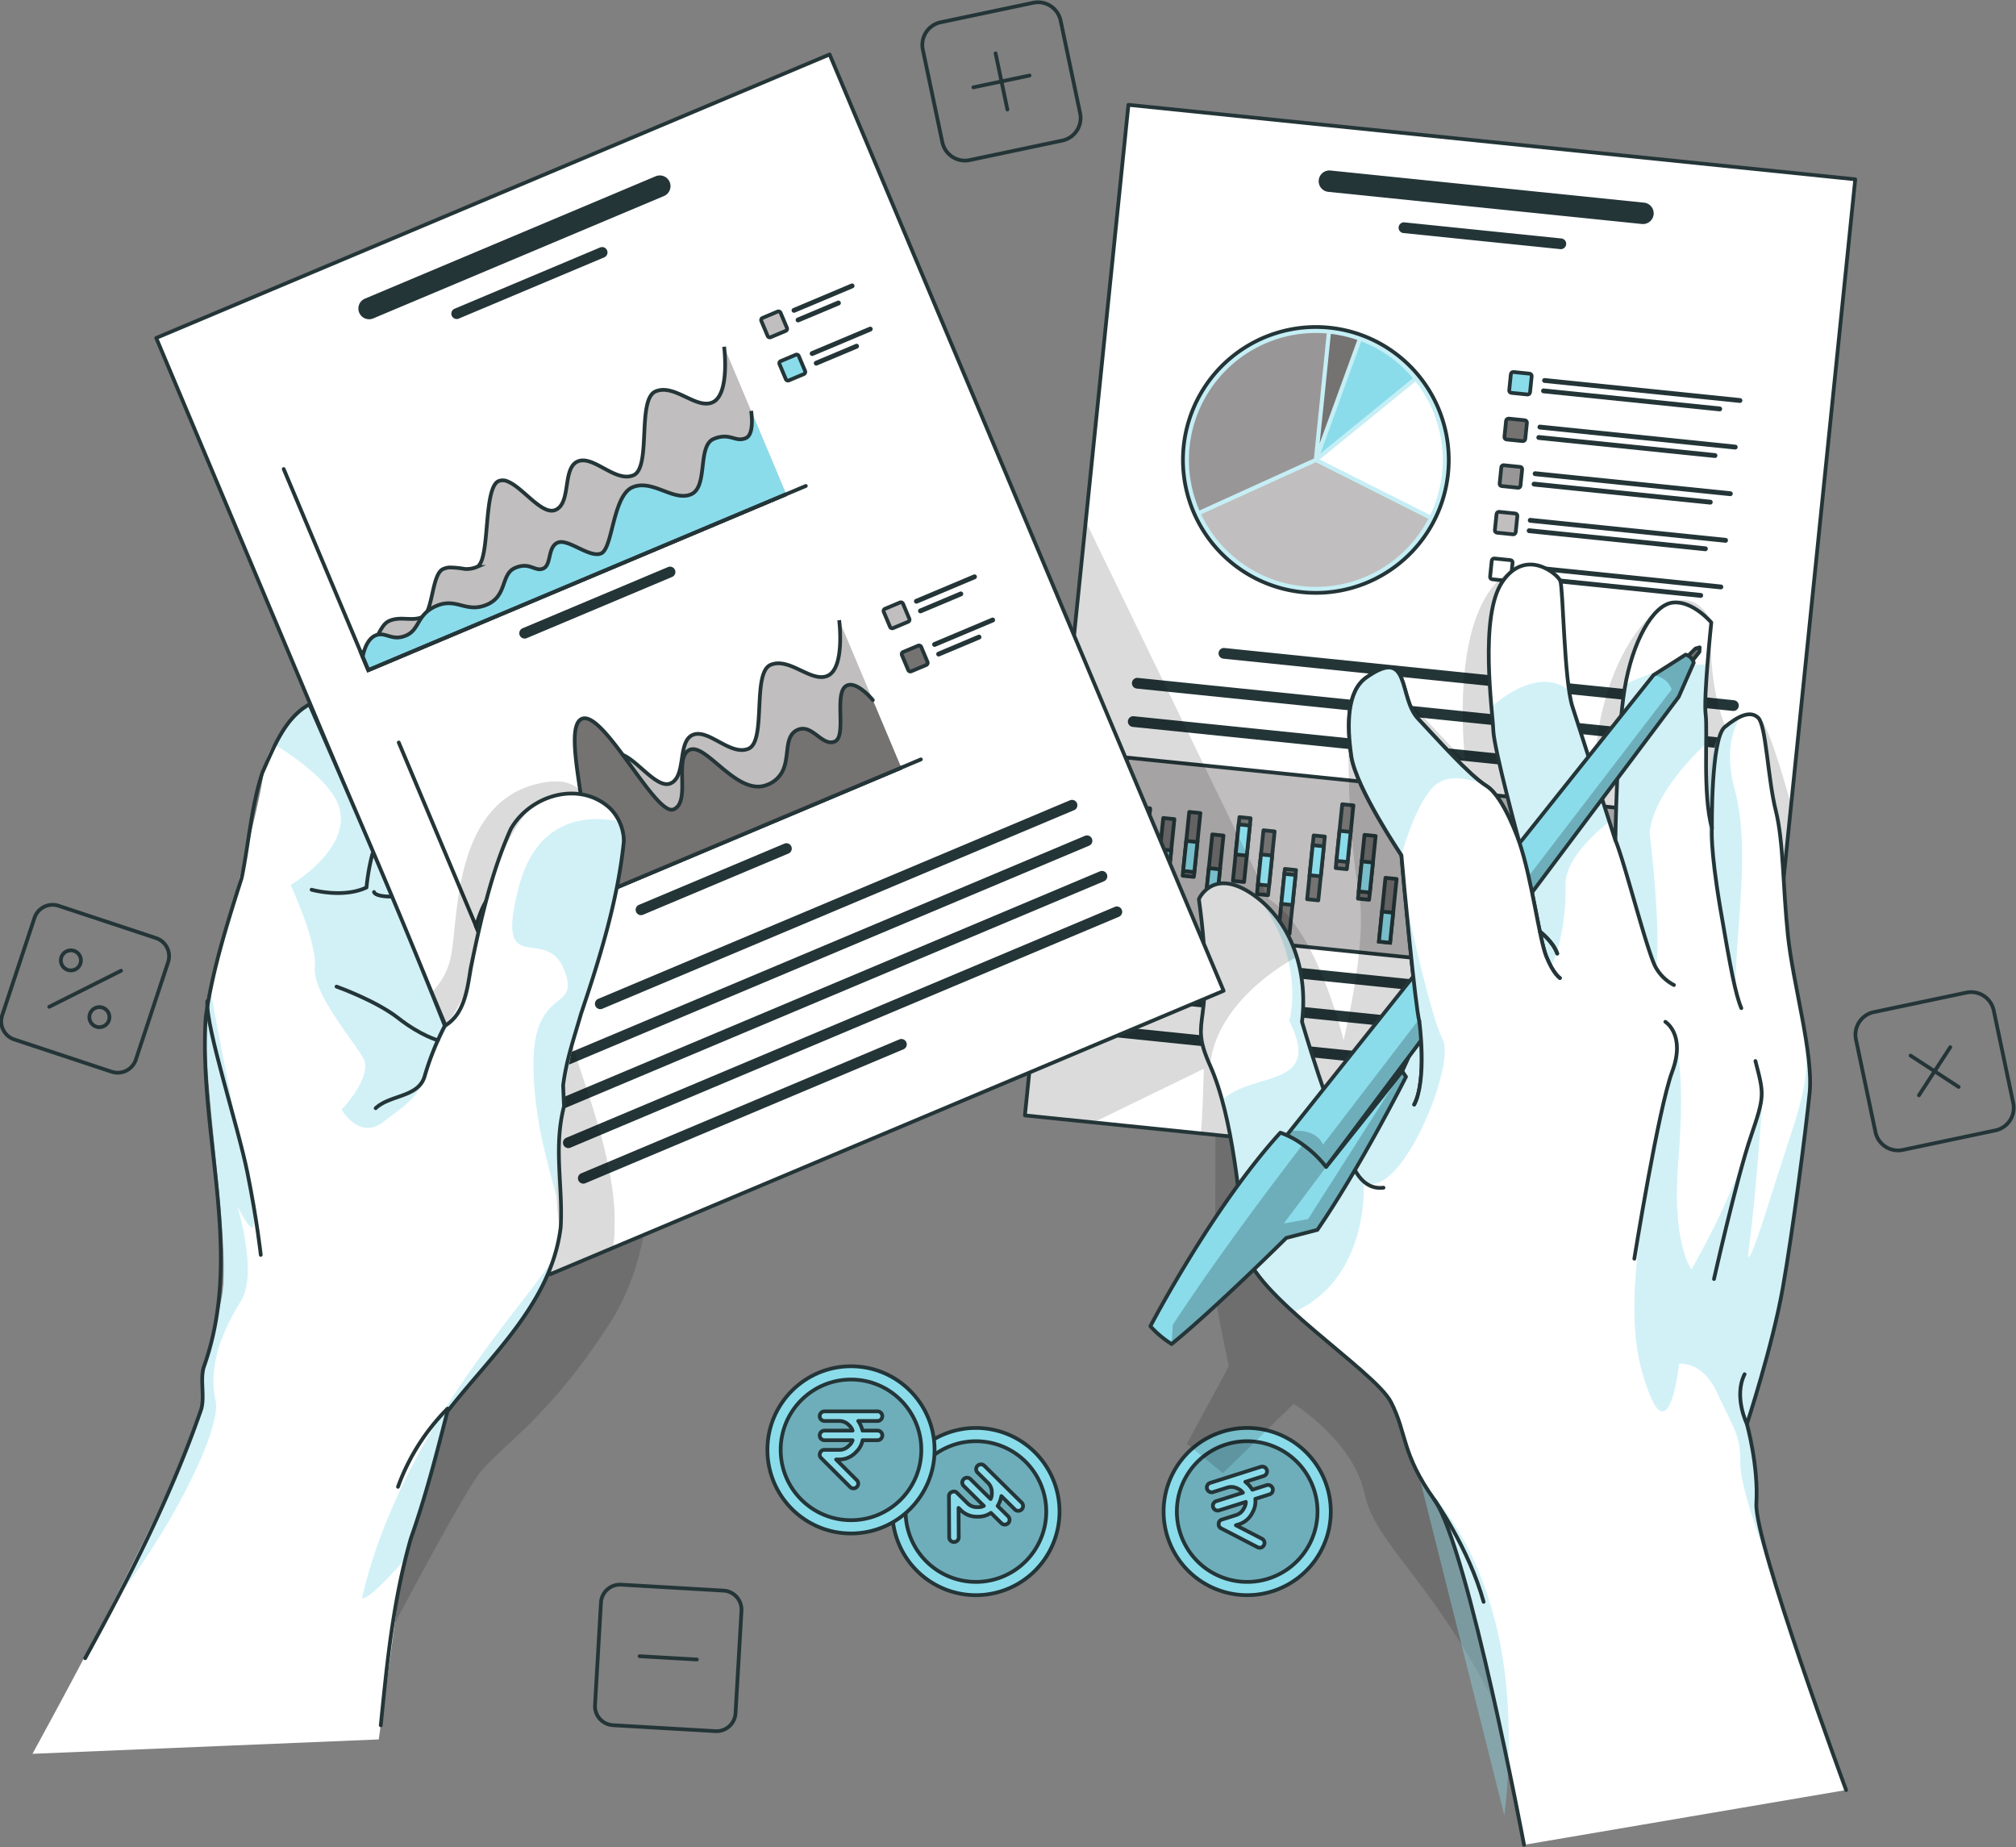 <svg xmlns="http://www.w3.org/2000/svg" xmlns:xlink="http://www.w3.org/1999/xlink" id="Group_12325" data-name="Group 12325" width="537.433" height="492.321" viewBox="0 0 537.433 492.321"><rect x="0" y="0" width="537.433" height="492.321" fill="#808080" stroke="none"/><defs><clipPath id="clip-path"><rect id="Rectangle_6786" data-name="Rectangle 6786" width="537.433" height="492.321" fill="none"></rect></clipPath><clipPath id="clip-path-3"><rect id="Rectangle_6645" data-name="Rectangle 6645" width="37.496" height="37.496" fill="none"></rect></clipPath><clipPath id="clip-path-7"><rect id="Rectangle_6649" data-name="Rectangle 6649" width="37.506" height="37.506" fill="none"></rect></clipPath><clipPath id="clip-path-9"><rect id="Rectangle_6651" data-name="Rectangle 6651" width="124.559" height="173.084" fill="none"></rect></clipPath><clipPath id="clip-path-11"><path id="Path_10436" data-name="Path 10436" d="M242.121,134.133,225.9,292.452l18.3,1.875,28.58,2.927L419.658,312.3l10.51-102.588,17.09-166.761L253.5,23.1Z" transform="translate(-225.902 -23.104)" fill="none"></path></clipPath><clipPath id="clip-path-12"><path id="Path_10438" data-name="Path 10438" d="M260.925,103.883a35.43,35.43,0,1,0,38.856-31.634,35.818,35.818,0,0,0-3.654-.187,35.433,35.433,0,0,0-35.2,31.821" transform="translate(-260.738 -72.062)" fill="none"></path></clipPath><clipPath id="clip-path-13"><rect id="Rectangle_6655" data-name="Rectangle 6655" width="70.866" height="70.866" fill="none"></rect></clipPath><clipPath id="clip-path-15"><rect id="Rectangle_6754" data-name="Rectangle 6754" width="204.267" height="178.166" fill="none"></rect></clipPath><clipPath id="clip-path-18"><rect id="Rectangle_6755" data-name="Rectangle 6755" width="31.461" height="78.555" fill="none"></rect></clipPath><clipPath id="clip-path-19"><rect id="Rectangle_6756" data-name="Rectangle 6756" width="24.544" height="80.983" fill="none"></rect></clipPath><clipPath id="clip-path-20"><rect id="Rectangle_6757" data-name="Rectangle 6757" width="0.983" height="1.577" fill="none"></rect></clipPath><clipPath id="clip-path-21"><rect id="Rectangle_6758" data-name="Rectangle 6758" width="9.106" height="72.585" fill="none"></rect></clipPath><clipPath id="clip-path-22"><rect id="Rectangle_6759" data-name="Rectangle 6759" width="59.342" height="110.262" fill="none"></rect></clipPath><clipPath id="clip-path-23"><rect id="Rectangle_6760" data-name="Rectangle 6760" width="46.867" height="146.839" fill="none"></rect></clipPath><clipPath id="clip-path-24"><rect id="Rectangle_6761" data-name="Rectangle 6761" width="23.992" height="90.72" fill="none"></rect></clipPath><clipPath id="clip-path-25"><rect id="Rectangle_6763" data-name="Rectangle 6763" width="26.1" height="48.611" fill="none"></rect></clipPath><clipPath id="clip-path-27"><path id="Path_10490" data-name="Path 10490" d="M384.082,149.7l-96.9,121.55-16.313,20.467,12.017,7.66L390.769,155.526l4.008-9.1a3.033,3.033,0,0,0-2.148-2.158Z" transform="translate(-270.868 -144.266)" fill="none"></path></clipPath><clipPath id="clip-path-28"><rect id="Rectangle_6766" data-name="Rectangle 6766" width="123.91" height="155.105" fill="none"></rect></clipPath><clipPath id="clip-path-31"><path id="Path_10494" data-name="Path 10494" d="M300.412,261.6a29.315,29.315,0,0,0-6.232-5.98,23.252,23.252,0,0,0-5.971-3.171c-18.2,19.995-34.649,51.582-34.649,51.582a25.989,25.989,0,0,0,5.661,4.754c11.585-9.416,30.572-28.283,30.572-28.283l8.278-2.141c11.588-16.907,23.627-40.807,23.627-40.807l-1-1.476Z" transform="translate(-253.56 -236.075)" fill="none"></path></clipPath><clipPath id="clip-path-32"><rect id="Rectangle_6769" data-name="Rectangle 6769" width="62.475" height="72.707" fill="none"></rect></clipPath><clipPath id="clip-path-35"><rect id="Rectangle_6770" data-name="Rectangle 6770" width="36.678" height="50.034" fill="none"></rect></clipPath><clipPath id="clip-path-36"><rect id="Rectangle_6771" data-name="Rectangle 6771" width="10.507" height="59.069" fill="none"></rect></clipPath><clipPath id="clip-path-37"><rect id="Rectangle_6773" data-name="Rectangle 6773" width="100.232" height="173.897" fill="none"></rect></clipPath><clipPath id="clip-path-39"><path id="Path_10536" data-name="Path 10536" d="M34.432,87.56,107.847,262l31.614,75.12,16.776-7.063,162.746-68.492L213.953,12Z" transform="translate(-34.432 -12.004)" fill="none"></path></clipPath><clipPath id="clip-path-40"><rect id="Rectangle_6780" data-name="Rectangle 6780" width="48.847" height="131.381" fill="none"></rect></clipPath><clipPath id="clip-path-43"><rect id="Rectangle_6781" data-name="Rectangle 6781" width="48.747" height="112.881" fill="none"></rect></clipPath><clipPath id="clip-path-44"><rect id="Rectangle_6782" data-name="Rectangle 6782" width="37.819" height="164.215" fill="none"></rect></clipPath><clipPath id="clip-path-45"><rect id="Rectangle_6783" data-name="Rectangle 6783" width="51.718" height="91.898" fill="none"></rect></clipPath><clipPath id="clip-path-46"><rect id="Rectangle_6784" data-name="Rectangle 6784" width="29.3" height="101.237" fill="none"></rect></clipPath></defs><g id="Group_12321" data-name="Group 12321" clip-path="url(#clip-path)"><g id="Group_12222" data-name="Group 12222"><g id="Group_12221" data-name="Group 12221" clip-path="url(#clip-path)"><path id="Path_10408" data-name="Path 10408" d="M240.6,37.361l-24.678,5.2a6.158,6.158,0,0,1-7.294-4.756l-5.2-24.678a6.157,6.157,0,0,1,4.756-7.293l24.679-5.2a6.156,6.156,0,0,1,7.293,4.754l5.2,24.679A6.157,6.157,0,0,1,240.6,37.361Z" transform="translate(42.584 0.105)" fill="none" stroke="#243538" stroke-linecap="round" stroke-linejoin="round" stroke-width="1"></path><line id="Line_65" data-name="Line 65" x2="3.154" y2="14.977" transform="translate(265.402 14.213)" fill="none" stroke="#243538" stroke-linecap="round" stroke-linejoin="round" stroke-width="1"></line><line id="Line_66" data-name="Line 66" x1="14.977" y2="3.154" transform="translate(259.49 20.124)" fill="none" stroke="#243538" stroke-linecap="round" stroke-linejoin="round" stroke-width="1"></line><path id="Path_10409" data-name="Path 10409" d="M446.274,255.494l-24.678,5.2a6.156,6.156,0,0,1-7.293-4.756l-5.2-24.678a6.157,6.157,0,0,1,4.756-7.293l24.679-5.2a6.158,6.158,0,0,1,7.293,4.757l5.2,24.678A6.156,6.156,0,0,1,446.274,255.494Z" transform="translate(85.665 45.796)" fill="none" stroke="#243538" stroke-linecap="round" stroke-linejoin="round" stroke-width="1"></path><line id="Line_67" data-name="Line 67" x1="8.36" y2="12.82" transform="translate(511.553 279.114)" fill="none" stroke="#243538" stroke-linecap="round" stroke-linejoin="round" stroke-width="1"></line><line id="Line_68" data-name="Line 68" x1="12.82" y1="8.36" transform="translate(509.323 281.345)" fill="none" stroke="#243538" stroke-linecap="round" stroke-linejoin="round" stroke-width="1"></line><path id="Rectangle_6642" data-name="Rectangle 6642" d="M5.09,0H32.442a5.091,5.091,0,0,1,5.091,5.091V32.443a5.09,5.09,0,0,1-5.09,5.09H5.091A5.091,5.091,0,0,1,0,32.442V5.09A5.09,5.09,0,0,1,5.09,0Z" transform="matrix(0.058, -0.998, 0.998, 0.058, 158.327, 459.529)" fill="none" stroke="#243538" stroke-linecap="round" stroke-linejoin="round" stroke-width="1"></path><line id="Line_69" data-name="Line 69" x1="15.279" y1="0.882" transform="translate(170.504 441.435)" fill="none" stroke="#243538" stroke-linecap="round" stroke-linejoin="round" stroke-width="1"></line><path id="Rectangle_6643" data-name="Rectangle 6643" d="M5.091,0H32.443a5.091,5.091,0,0,1,5.091,5.091V32.442a5.091,5.091,0,0,1-5.091,5.091H5.09A5.09,5.09,0,0,1,0,32.442V5.091A5.091,5.091,0,0,1,5.091,0Z" transform="translate(-1.017 275.454) rotate(-71.672)" fill="none" stroke="#243538" stroke-linecap="round" stroke-linejoin="round" stroke-width="1"></path><line id="Line_70" data-name="Line 70" x1="19.147" y2="9.618" transform="translate(13.125 258.731)" fill="none" stroke="#243538" stroke-linecap="round" stroke-linejoin="round" stroke-width="1"></line><path id="Path_10410" data-name="Path 10410" d="M18.475,210.907a2.672,2.672,0,1,1-3.586-1.188A2.671,2.671,0,0,1,18.475,210.907Z" transform="translate(2.81 43.869)" fill="none" stroke="#243538" stroke-linecap="round" stroke-linejoin="round" stroke-width="1"></path><path id="Path_10411" data-name="Path 10411" d="M24.759,223.417a2.671,2.671,0,1,1-3.586-1.188A2.67,2.67,0,0,1,24.759,223.417Z" transform="translate(4.127 46.489)" fill="none" stroke="#243538" stroke-linecap="round" stroke-linejoin="round" stroke-width="1"></path><path id="Path_10412" data-name="Path 10412" d="M234.822,352.629a22.284,22.284,0,1,1-.191-31.514,22.284,22.284,0,0,1,.191,31.514" transform="translate(41.199 65.915)" fill="#8bdceb"></path><path id="Path_10413" data-name="Path 10413" d="M234.822,352.629a22.284,22.284,0,1,1-.191-31.514A22.284,22.284,0,0,1,234.822,352.629Z" transform="translate(41.199 65.915)" fill="none" stroke="#243538" stroke-linecap="round" stroke-linejoin="round" stroke-width="1"></path><g id="Group_12202" data-name="Group 12202" transform="translate(241.42 384.134)" opacity="0.3"><g id="Group_12201" data-name="Group 12201"><g id="Group_12200" data-name="Group 12200" clip-path="url(#clip-path-3)"><g id="Group_12199" data-name="Group 12199" opacity="0.7"><g id="Group_12198" data-name="Group 12198"><g id="Group_12197" data-name="Group 12197" clip-path="url(#clip-path-3)"><path id="Path_10414" data-name="Path 10414" d="M231.694,349.531a18.748,18.748,0,1,1-.161-26.513,18.748,18.748,0,0,1,.161,26.513" transform="translate(-199.609 -317.606)"></path></g></g></g></g></g></g><path id="Path_10415" data-name="Path 10415" d="M231.694,349.531a18.748,18.748,0,1,1-.161-26.513A18.748,18.748,0,0,1,231.694,349.531Z" transform="translate(41.811 66.527)" fill="none" stroke="#243538" stroke-linecap="round" stroke-linejoin="round" stroke-width="1"></path><path id="Path_10416" data-name="Path 10416" d="M224.985,336.611l-2.84-2.8a7.621,7.621,0,0,0,.992-2.628l3.651,3.608a1.284,1.284,0,0,0,1.8-1.826l-10.041-9.92a1.284,1.284,0,0,0-1.8,1.826l2.739,2.7a3.5,3.5,0,0,1,1.1,2.716,3.145,3.145,0,0,1-.319,1.667l-5.328-5.262a1.283,1.283,0,1,0-1.8,1.825l5.326,5.264a3.151,3.151,0,0,1-1.663.34,3.5,3.5,0,0,1-2.729-1.072l-2.738-2.706a1.122,1.122,0,0,0-1.363-.264,1.17,1.17,0,0,0-.809,1.184l.065,10.888a1.242,1.242,0,0,0,1.278,1.263,1.242,1.242,0,0,0,1.263-1.278l-.047-7.8.547.541a6.023,6.023,0,0,0,4.548,1.788,5.857,5.857,0,0,0,3.533-1.02l2.83,2.8a1.283,1.283,0,0,0,1.8-1.825" transform="translate(43.813 67.581)" fill="#8bdceb"></path><path id="Path_10417" data-name="Path 10417" d="M224.985,336.611l-2.84-2.8a7.621,7.621,0,0,0,.992-2.628l3.651,3.608a1.284,1.284,0,0,0,1.8-1.826l-10.041-9.92a1.284,1.284,0,0,0-1.8,1.826l2.739,2.7a3.5,3.5,0,0,1,1.1,2.716,3.145,3.145,0,0,1-.319,1.667l-5.328-5.262a1.283,1.283,0,1,0-1.8,1.825l5.326,5.264a3.151,3.151,0,0,1-1.663.34,3.5,3.5,0,0,1-2.729-1.072l-2.738-2.706a1.122,1.122,0,0,0-1.363-.264,1.17,1.17,0,0,0-.809,1.184l.065,10.888a1.242,1.242,0,0,0,1.278,1.263,1.242,1.242,0,0,0,1.263-1.278l-.047-7.8.547.541a6.023,6.023,0,0,0,4.548,1.788,5.857,5.857,0,0,0,3.533-1.02l2.83,2.8a1.283,1.283,0,0,0,1.8-1.825Z" transform="translate(43.813 67.581)" fill="none" stroke="#243538" stroke-linecap="round" stroke-linejoin="round" stroke-width="1"></path><path id="Path_10418" data-name="Path 10418" d="M213.716,323.371a22.284,22.284,0,1,1-22.284-22.284,22.284,22.284,0,0,1,22.284,22.284" transform="translate(35.43 63.067)" fill="#8bdceb"></path><ellipse id="Ellipse_26" data-name="Ellipse 26" cx="22.284" cy="22.284" rx="22.284" ry="22.284" transform="translate(204.578 364.154)" fill="none" stroke="#243538" stroke-linecap="round" stroke-linejoin="round" stroke-width="1"></ellipse><g id="Group_12208" data-name="Group 12208" transform="translate(208.114 367.691)" opacity="0.3"><g id="Group_12207" data-name="Group 12207"><g id="Group_12206" data-name="Group 12206" clip-path="url(#clip-path-3)"><g id="Group_12205" data-name="Group 12205" opacity="0.7"><g id="Group_12204" data-name="Group 12204"><g id="Group_12203" data-name="Group 12203" clip-path="url(#clip-path-3)"><path id="Path_10419" data-name="Path 10419" d="M209.567,322.759a18.748,18.748,0,1,1-18.748-18.748,18.748,18.748,0,0,1,18.748,18.748" transform="translate(-172.071 -304.011)"></path></g></g></g></g></g></g><ellipse id="Ellipse_27" data-name="Ellipse 27" cx="18.748" cy="18.748" rx="18.748" ry="18.748" transform="translate(208.114 367.691)" fill="none" stroke="#243538" stroke-linecap="round" stroke-linejoin="round" stroke-width="1"></ellipse><path id="Path_10420" data-name="Path 10420" d="M196.077,316.158h-3.991a7.622,7.622,0,0,0-1.142-2.566h5.133a1.283,1.283,0,1,0,0-2.566H181.962a1.283,1.283,0,0,0,0,2.566h3.85a3.5,3.5,0,0,1,2.695,1.155,3.148,3.148,0,0,1,.943,1.411h-7.488a1.283,1.283,0,1,0,0,2.566h7.488a3.154,3.154,0,0,1-.943,1.412,3.5,3.5,0,0,1-2.695,1.155h-3.85a1.122,1.122,0,0,0-1.155.769,1.172,1.172,0,0,0,.256,1.412l7.7,7.7a1.241,1.241,0,0,0,1.8,0,1.241,1.241,0,0,0,0-1.8l-5.518-5.518h.77a6.019,6.019,0,0,0,4.491-1.926,5.85,5.85,0,0,0,1.8-3.208h3.978a1.283,1.283,0,1,0,0-2.566" transform="translate(37.845 65.149)" fill="#8bdceb"></path><path id="Path_10421" data-name="Path 10421" d="M196.077,316.158h-3.991a7.622,7.622,0,0,0-1.142-2.566h5.133a1.283,1.283,0,1,0,0-2.566H181.962a1.283,1.283,0,0,0,0,2.566h3.85a3.5,3.5,0,0,1,2.695,1.155,3.148,3.148,0,0,1,.943,1.411h-7.488a1.283,1.283,0,1,0,0,2.566h7.488a3.154,3.154,0,0,1-.943,1.412,3.5,3.5,0,0,1-2.695,1.155h-3.85a1.122,1.122,0,0,0-1.155.769,1.172,1.172,0,0,0,.256,1.412l7.7,7.7a1.241,1.241,0,0,0,1.8,0,1.241,1.241,0,0,0,0-1.8l-5.518-5.518h.77a6.019,6.019,0,0,0,4.491-1.926,5.85,5.85,0,0,0,1.8-3.208h3.978a1.283,1.283,0,1,0,0-2.566Z" transform="translate(37.845 65.149)" fill="none" stroke="#243538" stroke-linecap="round" stroke-linejoin="round" stroke-width="1"></path><path id="Path_10422" data-name="Path 10422" d="M300,330.22a22.284,22.284,0,1,1-27.986-14.491A22.285,22.285,0,0,1,300,330.22" transform="translate(53.721 65.914)" fill="#8bdceb"></path><path id="Path_10423" data-name="Path 10423" d="M300,330.22a22.284,22.284,0,1,1-27.986-14.491A22.285,22.285,0,0,1,300,330.22Z" transform="translate(53.721 65.914)" fill="none" stroke="#243538" stroke-linecap="round" stroke-linejoin="round" stroke-width="1"></path><g id="Group_12214" data-name="Group 12214" transform="translate(313.727 384.129)" opacity="0.3"><g id="Group_12213" data-name="Group 12213"><g id="Group_12212" data-name="Group 12212" clip-path="url(#clip-path-7)"><g id="Group_12211" data-name="Group 12211" opacity="0.7"><g id="Group_12210" data-name="Group 12210"><g id="Group_12209" data-name="Group 12209" clip-path="url(#clip-path-7)"><path id="Path_10424" data-name="Path 10424" d="M296.013,330.679a18.748,18.748,0,1,1-23.545-12.191,18.748,18.748,0,0,1,23.545,12.191" transform="translate(-259.393 -317.602)"></path></g></g></g></g></g></g><path id="Path_10425" data-name="Path 10425" d="M296.013,330.679a18.748,18.748,0,1,1-23.545-12.191A18.748,18.748,0,0,1,296.013,330.679Z" transform="translate(54.334 66.527)" fill="none" stroke="#243538" stroke-linecap="round" stroke-linejoin="round" stroke-width="1"></path><path id="Path_10426" data-name="Path 10426" d="M281.932,328.155l-3.8,1.208a7.634,7.634,0,0,0-1.865-2.1l4.892-1.554a1.283,1.283,0,0,0-.778-2.446l-13.452,4.273a1.283,1.283,0,1,0,.776,2.445l3.67-1.165a3.493,3.493,0,0,1,2.917.284,3.151,3.151,0,0,1,1.327,1.06l-7.136,2.268a1.283,1.283,0,0,0,.776,2.445l7.137-2.268a3.149,3.149,0,0,1-.473,1.632,3.494,3.494,0,0,1-2.218,1.916l-3.668,1.166a1.123,1.123,0,0,0-.868,1.084,1.172,1.172,0,0,0,.672,1.268l9.668,5.006a1.241,1.241,0,0,0,1.713-.543,1.241,1.241,0,0,0-.544-1.712l-6.929-3.589.733-.232a6.022,6.022,0,0,0,3.7-3.194,5.866,5.866,0,0,0,.74-3.6l3.79-1.2a1.283,1.283,0,0,0-.776-2.446" transform="translate(55.721 67.697)" fill="#8bdceb"></path><path id="Path_10427" data-name="Path 10427" d="M281.932,328.155l-3.8,1.208a7.634,7.634,0,0,0-1.865-2.1l4.892-1.554a1.283,1.283,0,0,0-.778-2.446l-13.452,4.273a1.283,1.283,0,1,0,.776,2.445l3.67-1.165a3.493,3.493,0,0,1,2.917.284,3.151,3.151,0,0,1,1.327,1.06l-7.136,2.268a1.283,1.283,0,0,0,.776,2.445l7.137-2.268a3.149,3.149,0,0,1-.473,1.632,3.494,3.494,0,0,1-2.218,1.916l-3.668,1.166a1.123,1.123,0,0,0-.868,1.084,1.172,1.172,0,0,0,.672,1.268l9.668,5.006a1.241,1.241,0,0,0,1.713-.543,1.241,1.241,0,0,0-.544-1.712l-6.929-3.589.733-.232a6.022,6.022,0,0,0,3.7-3.194,5.866,5.866,0,0,0,.74-3.6l3.79-1.2a1.283,1.283,0,0,0-.776-2.446Z" transform="translate(55.721 67.697)" fill="none" stroke="#243538" stroke-linecap="round" stroke-linejoin="round" stroke-width="1"></path><g id="Group_12220" data-name="Group 12220" transform="translate(316.377 296.268)" opacity="0.2"><g id="Group_12219" data-name="Group 12219"><g id="Group_12218" data-name="Group 12218" clip-path="url(#clip-path-9)"><g id="Group_12217" data-name="Group 12217" opacity="0.7"><g id="Group_12216" data-name="Group 12216"><g id="Group_12215" data-name="Group 12215" clip-path="url(#clip-path-9)"><path id="Path_10428" data-name="Path 10428" d="M269.221,244.958s-.092,46.245,0,48.946,3.591,18.94,3.591,18.94l-11.228,20.7,9.667,7.793,18.807-18.488s16.016,9.893,18.944,24.042,20.352,24.454,38.434,63.64,38.707-87.681,38.707-87.681l-55.789-70.24Z" transform="translate(-261.584 -244.958)"></path></g></g></g></g></g></g><path id="Path_10429" data-name="Path 10429" d="M447.258,42.952l-17.09,166.761L419.658,312.3,272.781,297.254l-28.58-2.927-18.3-1.875,16.219-158.319L253.5,23.1Z" transform="translate(47.319 4.84)" fill="#fff"></path></g></g><g id="Group_12224" data-name="Group 12224" transform="translate(273.221 27.943)"><g id="Group_12223" data-name="Group 12223" clip-path="url(#clip-path-11)"><path id="Path_10430" data-name="Path 10430" d="M377.425,46.149l-83.638-8.57a2.858,2.858,0,0,0-.583,5.686l83.638,8.57a2.858,2.858,0,0,0,.583-5.686" transform="translate(-212.342 -20.075)" fill="#243538"></path><path id="Path_10431" data-name="Path 10431" d="M351.632,53.293l-41.82-4.285a1.429,1.429,0,0,0-.291,2.842l41.82,4.285a1.429,1.429,0,1,0,.291-2.842" transform="translate(-208.655 -17.68)" fill="#243538"></path><path id="Path_10432" data-name="Path 10432" d="M405.941,156.722l-135.747-13.91a1.429,1.429,0,1,0-.291,2.842l135.747,13.91a1.429,1.429,0,1,0,.292-2.842" transform="translate(-216.954 1.969)" fill="#243538"></path><path id="Path_10433" data-name="Path 10433" d="M408.9,165.567,251.056,149.391a1.429,1.429,0,0,0-.291,2.843l157.847,16.174a1.429,1.429,0,1,0,.292-2.842" transform="translate(-220.963 3.347)" fill="#243538"></path><path id="Path_10434" data-name="Path 10434" d="M363.836,169.488,250.19,157.842a1.429,1.429,0,1,0-.291,2.843l113.646,11.645a1.429,1.429,0,1,0,.292-2.842" transform="translate(-221.144 5.117)" fill="#243538"></path><rect id="Rectangle_6653" data-name="Rectangle 6653" width="45.312" height="159.96" transform="translate(22.65 219.064) rotate(-84.149)" fill="#c0bebe"></rect><rect id="Rectangle_6654" data-name="Rectangle 6654" width="45.312" height="159.96" transform="translate(22.65 219.064) rotate(-84.149)" fill="none" stroke="#243538" stroke-miterlimit="10" stroke-width="1"></rect><path id="Path_10435" data-name="Path 10435" d="M331.417,111.107a35.43,35.43,0,1,1-31.634-38.858,35.429,35.429,0,0,1,31.634,38.858" transform="translate(-218.605 -12.849)" fill="#8bdceb"></path></g></g><g id="Group_12229" data-name="Group 12229" transform="translate(315.353 87.156)"><g id="Group_12228" data-name="Group 12228" clip-path="url(#clip-path-12)"><g id="Group_12227" data-name="Group 12227" transform="translate(0 0)" opacity="0.5"><g id="Group_12226" data-name="Group 12226"><g id="Group_12225" data-name="Group 12225" clip-path="url(#clip-path-13)"><path id="Path_10437" data-name="Path 10437" d="M331.417,111.107a35.43,35.43,0,1,1-31.634-38.858,35.429,35.429,0,0,1,31.634,38.858" transform="translate(-260.738 -72.062)" fill="#fff"></path></g></g></g></g></g><g id="Group_12237" data-name="Group 12237" transform="translate(273.221 27.943)"><g id="Group_12236" data-name="Group 12236" clip-path="url(#clip-path-11)"><path id="Path_10439" data-name="Path 10439" d="M331.417,111.107a35.43,35.43,0,1,1-31.634-38.858A35.429,35.429,0,0,1,331.417,111.107Z" transform="translate(-218.605 -12.849)" fill="none" stroke="#243538" stroke-miterlimit="10" stroke-width="1"></path><path id="Path_10440" data-name="Path 10440" d="M290.875,104.865l29.463,14.823a33.85,33.85,0,0,0-3.9-35.636Z" transform="translate(-212.292 -10.337)" fill="#fff"></path><path id="Path_10441" data-name="Path 10441" d="M291.036,105.123,315.7,85.04a33.78,33.78,0,0,0-13.778-9.815l-4.45,12.217Z" transform="translate(-212.259 -12.186)" fill="#8bdceb"></path><path id="Path_10442" data-name="Path 10442" d="M293.86,73.58l-2.992,29.2,10.047-27.585a33.89,33.89,0,0,0-7.055-1.613" transform="translate(-212.294 -12.531)" fill="#757272"></path><path id="Path_10443" data-name="Path 10443" d="M295.375,106.838l3.416-33.33A33.826,33.826,0,0,0,264.864,120.7Z" transform="translate(-218.329 -12.573)" fill="#999697"></path><path id="Path_10444" data-name="Path 10444" d="M291.882,134.907A33.841,33.841,0,0,0,325.3,116.948l-29.985-15.086-30.567,13.883a33.817,33.817,0,0,0,27.129,19.162" transform="translate(-217.764 -6.607)" fill="#c0bebe"></path><path id="Path_10445" data-name="Path 10445" d="M337.382,87.957l-4.041-.414a.758.758,0,0,1-.676-.831l.415-4.041A.757.757,0,0,1,333.91,82l4.04.414a.757.757,0,0,1,.676.831l-.414,4.041a.758.758,0,0,1-.831.676" transform="translate(-203.54 -10.769)" fill="#8bdceb"></path><rect id="Rectangle_6656" data-name="Rectangle 6656" width="5.577" height="5.576" rx="0.626" transform="translate(129.049 76.697) rotate(-84.156)" fill="none" stroke="#243538" stroke-miterlimit="10" stroke-width="1"></rect><path id="Path_10446" data-name="Path 10446" d="M392.578,89.93,340.5,84.6a.641.641,0,1,1,.131-1.275l52.073,5.336a.64.64,0,1,1-.131,1.274" transform="translate(-202.017 -10.491)" fill="#243538"></path><path id="Path_10447" data-name="Path 10447" d="M387.244,91.7,340.27,86.888a.641.641,0,1,1,.131-1.275l46.974,4.814a.641.641,0,0,1-.131,1.275" transform="translate(-202.067 -10.011)" fill="#243538"></path><path id="Path_10448" data-name="Path 10448" d="M336.33,98.229l-4.04-.414a.758.758,0,0,1-.677-.831l.415-4.041a.757.757,0,0,1,.831-.676l4.04.414a.758.758,0,0,1,.676.831l-.414,4.041a.758.758,0,0,1-.831.676" transform="translate(-203.76 -8.617)" fill="#757272"></path><rect id="Rectangle_6657" data-name="Rectangle 6657" width="5.577" height="5.576" rx="0.626" transform="matrix(0.102, -0.995, 0.995, 0.102, 127.776, 89.121)" fill="none" stroke="#243538" stroke-linecap="round" stroke-linejoin="round" stroke-width="1"></rect><path id="Path_10449" data-name="Path 10449" d="M391.525,100.2l-52.074-5.336a.641.641,0,0,1,.131-1.275l52.073,5.336a.641.641,0,1,1-.131,1.275" transform="translate(-202.238 -8.34)" fill="#243538"></path><path id="Path_10450" data-name="Path 10450" d="M386.191,101.974l-46.974-4.812a.641.641,0,0,1,.131-1.276l46.974,4.815a.64.64,0,1,1-.131,1.274" transform="translate(-202.287 -7.86)" fill="#243538"></path><path id="Path_10451" data-name="Path 10451" d="M335.277,108.5l-4.041-.414a.758.758,0,0,1-.676-.831l.414-4.041a.758.758,0,0,1,.831-.676l4.041.414a.757.757,0,0,1,.676.831l-.414,4.041a.757.757,0,0,1-.831.676" transform="translate(-203.981 -6.466)" fill="#999697"></path><path id="Rectangle_6658" data-name="Rectangle 6658" d="M.626,0H4.95a.627.627,0,0,1,.627.627V4.951a.626.626,0,0,1-.626.626H.626A.626.626,0,0,1,0,4.951V.626A.626.626,0,0,1,.626,0Z" transform="translate(126.502 101.546) rotate(-84.156)" fill="none" stroke="#243538" stroke-linecap="round" stroke-linejoin="round" stroke-width="1"></path><path id="Path_10452" data-name="Path 10452" d="M390.473,110.477,338.4,105.14a.641.641,0,0,1,.131-1.275L390.6,109.2a.641.641,0,0,1-.131,1.275" transform="translate(-202.458 -6.188)" fill="#243538"></path><path id="Path_10453" data-name="Path 10453" d="M385.139,112.247l-46.974-4.814a.641.641,0,0,1,.131-1.275l46.974,4.814a.641.641,0,1,1-.131,1.275" transform="translate(-202.507 -5.708)" fill="#243538"></path><path id="Path_10454" data-name="Path 10454" d="M334.224,118.775l-4.041-.414a.758.758,0,0,1-.676-.831l.415-4.041a.757.757,0,0,1,.83-.676l4.041.414a.757.757,0,0,1,.676.831l-.414,4.041a.758.758,0,0,1-.831.676" transform="translate(-204.201 -4.314)" fill="#c0bebe"></path><rect id="Rectangle_6659" data-name="Rectangle 6659" width="5.577" height="5.576" rx="0.626" transform="translate(125.229 113.97) rotate(-84.156)" fill="none" stroke="#243538" stroke-miterlimit="10" stroke-width="1"></rect><path id="Path_10455" data-name="Path 10455" d="M389.42,120.75l-52.074-5.336a.641.641,0,1,1,.131-1.275l52.074,5.336a.641.641,0,0,1-.131,1.275" transform="translate(-202.679 -4.036)" fill="#243538"></path><path id="Path_10456" data-name="Path 10456" d="M384.086,122.52l-46.975-4.814a.641.641,0,1,1,.131-1.275l46.975,4.814a.641.641,0,0,1-.131,1.275" transform="translate(-202.728 -3.556)" fill="#243538"></path><path id="Path_10457" data-name="Path 10457" d="M333.172,129.048l-4.041-.414a.758.758,0,0,1-.676-.831l.415-4.041a.757.757,0,0,1,.831-.676l4.04.414a.757.757,0,0,1,.676.831L334,128.372a.758.758,0,0,1-.831.676" transform="translate(-204.422 -2.162)" fill="#fff"></path><rect id="Rectangle_6660" data-name="Rectangle 6660" width="5.577" height="5.576" rx="0.626" transform="translate(123.956 126.395) rotate(-84.156)" fill="none" stroke="#243538" stroke-linecap="round" stroke-linejoin="round" stroke-width="1"></rect><path id="Path_10458" data-name="Path 10458" d="M388.367,131.021l-52.073-5.335a.641.641,0,1,1,.131-1.275l52.073,5.336a.64.64,0,1,1-.131,1.274" transform="translate(-202.899 -1.884)" fill="#243538"></path><path id="Path_10459" data-name="Path 10459" d="M383.033,132.793l-46.974-4.814a.641.641,0,1,1,.131-1.275l46.974,4.814a.641.641,0,1,1-.131,1.275" transform="translate(-202.949 -1.404)" fill="#243538"></path><rect id="Rectangle_6661" data-name="Rectangle 6661" width="17.088" height="2.988" transform="translate(162.307 220.146) rotate(-84.146)" fill="#757272"></rect><rect id="Rectangle_6662" data-name="Rectangle 6662" width="17.088" height="2.988" transform="translate(162.307 220.146) rotate(-84.146)" fill="none" stroke="#243538" stroke-linecap="round" stroke-linejoin="round" stroke-width="1"></rect><rect id="Rectangle_6663" data-name="Rectangle 6663" width="8.044" height="2.989" transform="translate(162.57 217.586) rotate(-84.146)" fill="#8bdceb"></rect><rect id="Rectangle_6664" data-name="Rectangle 6664" width="8.044" height="2.989" transform="translate(162.57 217.586) rotate(-84.146)" fill="none" stroke="#243538" stroke-miterlimit="10" stroke-width="1"></rect><rect id="Rectangle_6665" data-name="Rectangle 6665" width="17.088" height="2.988" transform="translate(169.44 216.542) rotate(-84.146)" fill="#757272"></rect><rect id="Rectangle_6666" data-name="Rectangle 6666" width="17.088" height="2.988" transform="translate(169.44 216.542) rotate(-84.146)" fill="none" stroke="#243538" stroke-linecap="round" stroke-linejoin="round" stroke-width="1"></rect><rect id="Rectangle_6667" data-name="Rectangle 6667" width="8.044" height="2.989" transform="translate(169.9 212.061) rotate(-84.146)" fill="#8bdceb"></rect><rect id="Rectangle_6668" data-name="Rectangle 6668" width="8.044" height="2.989" transform="translate(169.9 212.061) rotate(-84.146)" fill="none" stroke="#243538" stroke-miterlimit="10" stroke-width="1"></rect><rect id="Rectangle_6669" data-name="Rectangle 6669" width="17.088" height="2.989" transform="translate(175.8 220.489) rotate(-84.148)" fill="#757272"></rect><rect id="Rectangle_6670" data-name="Rectangle 6670" width="17.088" height="2.989" transform="translate(175.8 220.489) rotate(-84.148)" fill="none" stroke="#243538" stroke-linecap="round" stroke-linejoin="round" stroke-width="1"></rect><rect id="Rectangle_6671" data-name="Rectangle 6671" width="8.044" height="2.99" transform="translate(176.456 214.087) rotate(-84.148)" fill="#8bdceb"></rect><rect id="Rectangle_6672" data-name="Rectangle 6672" width="8.044" height="2.99" transform="translate(176.456 214.087) rotate(-84.148)" fill="none" stroke="#243538" stroke-miterlimit="10" stroke-width="1"></rect><rect id="Rectangle_6673" data-name="Rectangle 6673" width="17.088" height="2.988" transform="translate(155.958 216.102) rotate(-84.146)" fill="#757272"></rect><rect id="Rectangle_6674" data-name="Rectangle 6674" width="17.088" height="2.988" transform="translate(155.958 216.102) rotate(-84.146)" fill="none" stroke="#243538" stroke-linecap="round" stroke-linejoin="round" stroke-width="1"></rect><rect id="Rectangle_6675" data-name="Rectangle 6675" width="8.044" height="2.989" transform="translate(156.221 213.541) rotate(-84.146)" fill="#8bdceb"></rect><rect id="Rectangle_6676" data-name="Rectangle 6676" width="8.044" height="2.989" transform="translate(156.221 213.541) rotate(-84.146)" fill="none" stroke="#243538" stroke-miterlimit="10" stroke-width="1"></rect><rect id="Rectangle_6677" data-name="Rectangle 6677" width="17.088" height="2.988" transform="translate(148.75 220.445) rotate(-84.146)" fill="#757272"></rect><rect id="Rectangle_6678" data-name="Rectangle 6678" width="17.088" height="2.988" transform="translate(148.75 220.445) rotate(-84.146)" fill="none" stroke="#243538" stroke-linecap="round" stroke-linejoin="round" stroke-width="1"></rect><rect id="Rectangle_6679" data-name="Rectangle 6679" width="8.044" height="2.99" transform="translate(148.947 218.524) rotate(-84.148)" fill="#8bdceb"></rect><rect id="Rectangle_6680" data-name="Rectangle 6680" width="8.044" height="2.99" transform="translate(148.947 218.524) rotate(-84.148)" fill="none" stroke="#243538" stroke-miterlimit="10" stroke-width="1"></rect><rect id="Rectangle_6681" data-name="Rectangle 6681" width="17.088" height="2.989" transform="translate(142.506 215.371) rotate(-84.148)" fill="#757272"></rect><rect id="Rectangle_6682" data-name="Rectangle 6682" width="17.088" height="2.989" transform="translate(142.506 215.371) rotate(-84.148)" fill="none" stroke="#243538" stroke-linecap="round" stroke-linejoin="round" stroke-width="1"></rect><rect id="Rectangle_6683" data-name="Rectangle 6683" width="8.044" height="2.99" transform="translate(142.572 214.73) rotate(-84.148)" fill="#8bdceb"></rect><rect id="Rectangle_6684" data-name="Rectangle 6684" width="8.044" height="2.99" transform="translate(142.572 214.73) rotate(-84.148)" fill="none" stroke="#243538" stroke-miterlimit="10" stroke-width="1"></rect><rect id="Rectangle_6685" data-name="Rectangle 6685" width="17.088" height="2.988" transform="translate(134.902 223.572) rotate(-84.146)" fill="#757272"></rect><rect id="Rectangle_6686" data-name="Rectangle 6686" width="17.088" height="2.988" transform="translate(134.902 223.572) rotate(-84.146)" fill="none" stroke="#243538" stroke-linecap="round" stroke-linejoin="round" stroke-width="1"></rect><rect id="Rectangle_6687" data-name="Rectangle 6687" width="8.044" height="2.99" transform="translate(134.968 222.932) rotate(-84.148)" fill="#8bdceb"></rect><rect id="Rectangle_6688" data-name="Rectangle 6688" width="8.044" height="2.99" transform="translate(134.968 222.932) rotate(-84.148)" fill="none" stroke="#243538" stroke-miterlimit="10" stroke-width="1"></rect><rect id="Rectangle_6689" data-name="Rectangle 6689" width="17.088" height="2.988" transform="translate(129.306 212.181) rotate(-84.146)" fill="#757272"></rect><rect id="Rectangle_6690" data-name="Rectangle 6690" width="17.088" height="2.988" transform="translate(129.306 212.181) rotate(-84.146)" fill="none" stroke="#243538" stroke-linecap="round" stroke-linejoin="round" stroke-width="1"></rect><rect id="Rectangle_6691" data-name="Rectangle 6691" width="8.044" height="2.99" transform="translate(129.568 209.62) rotate(-84.148)" fill="#8bdceb"></rect><rect id="Rectangle_6692" data-name="Rectangle 6692" width="8.044" height="2.99" transform="translate(129.568 209.62) rotate(-84.148)" fill="none" stroke="#243538" stroke-miterlimit="10" stroke-width="1"></rect><rect id="Rectangle_6693" data-name="Rectangle 6693" width="17.088" height="2.989" transform="translate(122.714 210.504) rotate(-84.148)" fill="#757272"></rect><rect id="Rectangle_6694" data-name="Rectangle 6694" width="17.088" height="2.989" transform="translate(122.714 210.504) rotate(-84.148)" fill="none" stroke="#243538" stroke-linecap="round" stroke-linejoin="round" stroke-width="1"></rect><rect id="Rectangle_6695" data-name="Rectangle 6695" width="8.044" height="2.99" transform="translate(123.37 204.101) rotate(-84.148)" fill="#8bdceb"></rect><rect id="Rectangle_6696" data-name="Rectangle 6696" width="8.044" height="2.99" transform="translate(123.37 204.101) rotate(-84.148)" fill="none" stroke="#243538" stroke-miterlimit="10" stroke-width="1"></rect><rect id="Rectangle_6697" data-name="Rectangle 6697" width="17.088" height="2.989" transform="translate(114.928 220.486) rotate(-84.148)" fill="#757272"></rect><rect id="Rectangle_6698" data-name="Rectangle 6698" width="17.088" height="2.989" transform="translate(114.928 220.486) rotate(-84.148)" fill="none" stroke="#243538" stroke-linecap="round" stroke-linejoin="round" stroke-width="1"></rect><rect id="Rectangle_6699" data-name="Rectangle 6699" width="8.044" height="2.989" transform="translate(115.649 213.444) rotate(-84.146)" fill="#8bdceb"></rect><rect id="Rectangle_6700" data-name="Rectangle 6700" width="8.044" height="2.989" transform="translate(115.649 213.444) rotate(-84.146)" fill="none" stroke="#243538" stroke-miterlimit="10" stroke-width="1"></rect><rect id="Rectangle_6701" data-name="Rectangle 6701" width="17.088" height="2.989" transform="translate(109 212.329) rotate(-84.148)" fill="#757272"></rect><rect id="Rectangle_6702" data-name="Rectangle 6702" width="17.088" height="2.989" transform="translate(109 212.329) rotate(-84.148)" fill="none" stroke="#243538" stroke-linecap="round" stroke-linejoin="round" stroke-width="1"></rect><rect id="Rectangle_6703" data-name="Rectangle 6703" width="8.044" height="2.989" transform="translate(109.328 209.128) rotate(-84.146)" fill="#8bdceb"></rect><rect id="Rectangle_6704" data-name="Rectangle 6704" width="8.044" height="2.989" transform="translate(109.328 209.128) rotate(-84.146)" fill="none" stroke="#243538" stroke-miterlimit="10" stroke-width="1"></rect><rect id="Rectangle_6705" data-name="Rectangle 6705" width="17.088" height="2.988" transform="translate(101.852 216.078) rotate(-84.146)" fill="#757272"></rect><rect id="Rectangle_6706" data-name="Rectangle 6706" width="17.088" height="2.988" transform="translate(101.852 216.078) rotate(-84.146)" fill="none" stroke="#243538" stroke-linecap="round" stroke-linejoin="round" stroke-width="1"></rect><rect id="Rectangle_6707" data-name="Rectangle 6707" width="8.044" height="2.989" transform="translate(102.115 213.517) rotate(-84.146)" fill="#8bdceb"></rect><rect id="Rectangle_6708" data-name="Rectangle 6708" width="8.044" height="2.989" transform="translate(102.115 213.517) rotate(-84.146)" fill="none" stroke="#243538" stroke-miterlimit="10" stroke-width="1"></rect><rect id="Rectangle_6709" data-name="Rectangle 6709" width="17.088" height="2.989" transform="translate(94.377 223.025) rotate(-84.148)" fill="#757272"></rect><rect id="Rectangle_6710" data-name="Rectangle 6710" width="17.088" height="2.989" transform="translate(94.377 223.025) rotate(-84.148)" fill="none" stroke="#243538" stroke-linecap="round" stroke-linejoin="round" stroke-width="1"></rect><rect id="Rectangle_6711" data-name="Rectangle 6711" width="8.044" height="2.99" transform="translate(94.377 223.025) rotate(-84.148)" fill="#8bdceb"></rect><rect id="Rectangle_6712" data-name="Rectangle 6712" width="8.044" height="2.99" transform="translate(94.377 223.025) rotate(-84.148)" fill="none" stroke="#243538" stroke-miterlimit="10" stroke-width="1"></rect><rect id="Rectangle_6713" data-name="Rectangle 6713" width="17.088" height="2.989" transform="translate(88.787 211.573) rotate(-84.148)" fill="#757272"></rect><rect id="Rectangle_6714" data-name="Rectangle 6714" width="17.088" height="2.989" transform="translate(88.787 211.573) rotate(-84.148)" fill="none" stroke="#243538" stroke-linecap="round" stroke-linejoin="round" stroke-width="1"></rect><rect id="Rectangle_6715" data-name="Rectangle 6715" width="8.044" height="2.989" transform="translate(88.984 209.652) rotate(-84.146)" fill="#8bdceb"></rect><rect id="Rectangle_6716" data-name="Rectangle 6716" width="8.044" height="2.989" transform="translate(88.984 209.652) rotate(-84.146)" fill="none" stroke="#243538" stroke-miterlimit="10" stroke-width="1"></rect><rect id="Rectangle_6717" data-name="Rectangle 6717" width="17.088" height="2.989" transform="translate(82.859 203.417) rotate(-84.148)" fill="#757272"></rect><rect id="Rectangle_6718" data-name="Rectangle 6718" width="17.088" height="2.989" transform="translate(82.859 203.417) rotate(-84.148)" fill="none" stroke="#243538" stroke-linecap="round" stroke-linejoin="round" stroke-width="1"></rect><rect id="Rectangle_6719" data-name="Rectangle 6719" width="8.044" height="2.989" transform="translate(83.056 201.496) rotate(-84.146)" fill="#8bdceb"></rect><rect id="Rectangle_6720" data-name="Rectangle 6720" width="8.044" height="2.989" transform="translate(83.056 201.496) rotate(-84.146)" fill="none" stroke="#243538" stroke-miterlimit="10" stroke-width="1"></rect><rect id="Rectangle_6721" data-name="Rectangle 6721" width="17.088" height="2.988" transform="translate(75.244 211.728) rotate(-84.146)" fill="#757272"></rect><rect id="Rectangle_6722" data-name="Rectangle 6722" width="17.088" height="2.988" transform="translate(75.244 211.728) rotate(-84.146)" fill="none" stroke="#243538" stroke-linecap="round" stroke-linejoin="round" stroke-width="1"></rect><rect id="Rectangle_6723" data-name="Rectangle 6723" width="8.044" height="2.99" transform="translate(75.9 205.326) rotate(-84.148)" fill="#8bdceb"></rect><rect id="Rectangle_6724" data-name="Rectangle 6724" width="8.044" height="2.99" transform="translate(75.9 205.326) rotate(-84.148)" fill="none" stroke="#243538" stroke-miterlimit="10" stroke-width="1"></rect><rect id="Rectangle_6725" data-name="Rectangle 6725" width="17.088" height="2.988" transform="translate(67.566 220.651) rotate(-84.146)" fill="#757272"></rect><rect id="Rectangle_6726" data-name="Rectangle 6726" width="17.088" height="2.988" transform="translate(67.566 220.651) rotate(-84.146)" fill="none" stroke="#243538" stroke-linecap="round" stroke-linejoin="round" stroke-width="1"></rect><rect id="Rectangle_6727" data-name="Rectangle 6727" width="8.044" height="2.989" transform="translate(68.353 212.968) rotate(-84.146)" fill="#8bdceb"></rect><rect id="Rectangle_6728" data-name="Rectangle 6728" width="8.044" height="2.989" transform="translate(68.353 212.968) rotate(-84.146)" fill="none" stroke="#243538" stroke-miterlimit="10" stroke-width="1"></rect><rect id="Rectangle_6729" data-name="Rectangle 6729" width="17.088" height="2.988" transform="translate(61.857 210.356) rotate(-84.146)" fill="#757272"></rect><rect id="Rectangle_6730" data-name="Rectangle 6730" width="17.088" height="2.988" transform="translate(61.857 210.356) rotate(-84.146)" fill="none" stroke="#243538" stroke-linecap="round" stroke-linejoin="round" stroke-width="1"></rect><rect id="Rectangle_6731" data-name="Rectangle 6731" width="8.044" height="2.989" transform="translate(62.12 207.795) rotate(-84.146)" fill="#8bdceb"></rect><rect id="Rectangle_6732" data-name="Rectangle 6732" width="8.044" height="2.989" transform="translate(62.12 207.795) rotate(-84.146)" fill="none" stroke="#243538" stroke-miterlimit="10" stroke-width="1"></rect><rect id="Rectangle_6733" data-name="Rectangle 6733" width="17.088" height="2.989" transform="translate(55.454 206.842) rotate(-84.148)" fill="#757272"></rect><rect id="Rectangle_6734" data-name="Rectangle 6734" width="17.088" height="2.989" transform="translate(55.454 206.842) rotate(-84.148)" fill="none" stroke="#243538" stroke-linecap="round" stroke-linejoin="round" stroke-width="1"></rect><rect id="Rectangle_6735" data-name="Rectangle 6735" width="8.044" height="2.989" transform="translate(56.175 199.8) rotate(-84.146)" fill="#8bdceb"></rect><rect id="Rectangle_6736" data-name="Rectangle 6736" width="8.044" height="2.989" transform="translate(56.175 199.8) rotate(-84.146)" fill="none" stroke="#243538" stroke-miterlimit="10" stroke-width="1"></rect><rect id="Rectangle_6737" data-name="Rectangle 6737" width="17.088" height="2.988" transform="translate(48.217 211.458) rotate(-84.146)" fill="#757272"></rect><rect id="Rectangle_6738" data-name="Rectangle 6738" width="17.088" height="2.988" transform="translate(48.217 211.458) rotate(-84.146)" fill="none" stroke="#243538" stroke-linecap="round" stroke-linejoin="round" stroke-width="1"></rect><rect id="Rectangle_6739" data-name="Rectangle 6739" width="8.044" height="2.99" transform="translate(48.217 211.458) rotate(-84.148)" fill="#8bdceb"></rect><rect id="Rectangle_6740" data-name="Rectangle 6740" width="8.044" height="2.99" transform="translate(48.217 211.458) rotate(-84.148)" fill="none" stroke="#243538" stroke-miterlimit="10" stroke-width="1"></rect><rect id="Rectangle_6741" data-name="Rectangle 6741" width="17.088" height="2.989" transform="translate(42.067 205.47) rotate(-84.148)" fill="#757272"></rect><rect id="Rectangle_6742" data-name="Rectangle 6742" width="17.088" height="2.989" transform="translate(42.067 205.47) rotate(-84.148)" fill="none" stroke="#243538" stroke-linecap="round" stroke-linejoin="round" stroke-width="1"></rect><rect id="Rectangle_6743" data-name="Rectangle 6743" width="8.044" height="2.99" transform="translate(42.198 204.19) rotate(-84.148)" fill="#8bdceb"></rect><rect id="Rectangle_6744" data-name="Rectangle 6744" width="8.044" height="2.99" transform="translate(42.198 204.19) rotate(-84.148)" fill="none" stroke="#243538" stroke-miterlimit="10" stroke-width="1"></rect><rect id="Rectangle_6745" data-name="Rectangle 6745" width="17.088" height="2.988" transform="translate(35.139 207.077) rotate(-84.146)" fill="#757272"></rect><rect id="Rectangle_6746" data-name="Rectangle 6746" width="17.088" height="2.988" transform="translate(35.139 207.077) rotate(-84.146)" fill="none" stroke="#243538" stroke-linecap="round" stroke-linejoin="round" stroke-width="1"></rect><rect id="Rectangle_6747" data-name="Rectangle 6747" width="8.044" height="2.99" transform="translate(35.205 206.437) rotate(-84.148)" fill="#8bdceb"></rect><rect id="Rectangle_6748" data-name="Rectangle 6748" width="8.044" height="2.99" transform="translate(35.205 206.437) rotate(-84.148)" fill="none" stroke="#243538" stroke-miterlimit="10" stroke-width="1"></rect><rect id="Rectangle_6749" data-name="Rectangle 6749" width="17.088" height="2.989" transform="translate(28.669 204.208) rotate(-84.148)" fill="#757272"></rect><rect id="Rectangle_6750" data-name="Rectangle 6750" width="17.088" height="2.989" transform="translate(28.669 204.208) rotate(-84.148)" fill="none" stroke="#243538" stroke-linecap="round" stroke-linejoin="round" stroke-width="1"></rect><rect id="Rectangle_6751" data-name="Rectangle 6751" width="8.044" height="2.99" transform="translate(29.522 195.886) rotate(-84.148)" fill="#8bdceb"></rect><rect id="Rectangle_6752" data-name="Rectangle 6752" width="8.044" height="2.99" transform="translate(29.522 195.886) rotate(-84.148)" fill="none" stroke="#243538" stroke-miterlimit="10" stroke-width="1"></rect><path id="Path_10460" data-name="Path 10460" d="M398.966,224.789,263.22,210.879a1.429,1.429,0,1,0-.291,2.842l135.747,13.91a1.429,1.429,0,1,0,.291-2.842" transform="translate(-218.415 16.227)" fill="#243538"></path><path id="Path_10461" data-name="Path 10461" d="M401.928,233.634,244.081,217.458a1.429,1.429,0,1,0-.292,2.843l157.847,16.174a1.429,1.429,0,1,0,.291-2.842" transform="translate(-222.424 17.605)" fill="#243538"></path><path id="Path_10462" data-name="Path 10462" d="M334.76,235.291l-91.546-9.381a1.429,1.429,0,1,0-.291,2.842l91.546,9.381a1.429,1.429,0,1,0,.291-2.842" transform="translate(-222.606 19.375)" fill="#243538"></path><g id="Group_12235" data-name="Group 12235" transform="translate(0 111.029)" opacity="0.2"><g id="Group_12234" data-name="Group 12234"><g id="Group_12233" data-name="Group 12233" clip-path="url(#clip-path-15)"><g id="Group_12232" data-name="Group 12232" opacity="0.7"><g id="Group_12231" data-name="Group 12231"><g id="Group_12230" data-name="Group 12230" clip-path="url(#clip-path-15)"><path id="Path_10463" data-name="Path 10463" d="M421.424,167.262c-4.681-.375-6.3,7.087-6.3,7.087s-7.4-9.7-6.229-32.51c0,0-3.616-10.111-13.3-4s-19.727,27.636-17.332,51.088l-18.831-62.517c-6.507,1.379-19.726,10.123-16.243,52.346L322.635,157.03s-5.564-1.79-8.708,3.133-1.645,40.178.955,53.362-4.027,39.67-4.027,39.67S303.77,223.2,290.947,215.61L242.121,114.9,225.9,273.223l18.3,1.875,29.386-14.3c-.163,6.616-.324,12.7-.807,17.231L419.658,293.07l10.51-102.587c-3.568-12.784-6.979-23.089-8.744-23.222" transform="translate(-225.902 -114.904)"></path></g></g></g></g></g></g></g></g><g id="Group_12266" data-name="Group 12266"><g id="Group_12265" data-name="Group 12265" clip-path="url(#clip-path)"><path id="Path_10465" data-name="Path 10465" d="M447.258,42.952l-17.09,166.761L419.658,312.3,272.781,297.254l-28.58-2.927-18.3-1.875,16.219-158.319L253.5,23.1Z" transform="translate(47.319 4.84)" fill="none" stroke="#243538" stroke-linecap="round" stroke-linejoin="round" stroke-width="1"></path><path id="Path_10466" data-name="Path 10466" d="M436.8,451.046l-85.872,14.61s-14.949-79.4-23.863-91.907-7.281-17.658-11.611-26.088c-2.612-5.092-15.711-14.586-25.992-23.96h-.012c-.9-.81-1.766-1.621-2.6-2.431-.363-.327-.7-.677-1.04-1-1.367-1.355-2.637-2.673-3.762-3.967q-.617-.689-1.161-1.379c-2.141-2.649-3.653-5.128-4.161-7.366a1.873,1.873,0,0,1-.073-.375,3.109,3.109,0,0,1-.073-.448c-.23-1.875-.472-4.015-.714-6.338-.048-.46-.1-.943-.157-1.427-.024-.194-.048-.375-.073-.58-.206-1.935-.435-3.991-.7-6.108-.266-2.213-.556-4.511-.9-6.821-.109-.8-.218-1.6-.351-2.407,0-.012,0-.024-.012-.024-.133-.895-.278-1.79-.423-2.7l-.4-2.322c-.024-.133-.06-.254-.072-.363-.169-.907-.339-1.79-.508-2.685a1.219,1.219,0,0,1-.061-.3c-.169-.786-.327-1.56-.508-2.346-.375-1.754-.8-3.471-1.258-5.14a63.766,63.766,0,0,0-3.205-9.192c-6.192-13.824,1.863-8.829-2.987-44.4,0,0,3.568-8.249,13.739-1.657a27.218,27.218,0,0,1,2.274,1.657h.012a28.591,28.591,0,0,1,5.406,5.781,33.4,33.4,0,0,1,4.669,9.627,41.865,41.865,0,0,1,1.379,17.3s7.644,26.2,11.671,32.16,20.682-28.289,19.605-32.281a53.915,53.915,0,0,1-.859-5.418c-.073-.593-.145-1.222-.23-1.887s-.157-1.355-.23-2.068c-.048-.339-.085-.7-.133-1.052-.012-.145-.024-.29-.048-.423-.145-1.367-.314-2.818-.472-4.318-.036-.423-.085-.822-.133-1.234-.073-.714-.145-1.451-.218-2.177a3.081,3.081,0,0,1-.036-.363c-.048-.411-.1-.835-.133-1.27-.1-.847-.182-1.705-.266-2.564-.085-.738-.145-1.476-.218-2.213-.145-1.391-.278-2.782-.411-4.124-.1-1-.193-2-.278-2.963-.024-.218-.048-.435-.061-.641-.508-5.322-.907-9.7-1.052-11.563,0,0-12.107-17.924-13.353-26.366s-1.137-17.332,3.931-20.948c12-8.539,8.49,5.225,13.861,10.921,5.37,5.721,13.606,15.034,18.275,17.948,4.306,2.733,8.152,13.352,8.7,14.9-.617-2.322-6.773-25.157-6.906-29.753-.157-4.85-3.858-30.43,2.431-39.61s14.647-2.056,15.421-.242,1,26.6,3.217,33.5,11.478,35.643,11.478,35.643.387-27.963,2.479-40.481,7.523-22.3,12.845-22.859,10.244,5.309,10.244,5.309-2.1,19.956-1.5,24.564-.871,21.25,1.657,30.2c0,0-.29-23.839,3.411-26.886s6.882-4.511,8.962-2.455,2.528,16.171,4.644,24.661,1.85,20.029,3.241,33.272,6.87,31.628,5.781,42.138c-1.089,10.486-4.439,36.574-7.136,51.874s-9.579,36.26-9.579,36.26,3.133,11.188,2.528,21.166,23.935,76.4,23.935,76.4" transform="translate(55.354 26.056)" fill="#fff"></path><g id="Group_12240" data-name="Group 12240" transform="translate(397.591 181.752)" opacity="0.4"><g id="Group_12239" data-name="Group 12239"><g id="Group_12238" data-name="Group 12238" clip-path="url(#clip-path-18)"><path id="Path_10467" data-name="Path 10467" d="M350.313,156.813c1.645,5.109,7.142,22.184,9.879,30.711,0,0-12,8.823-11.705,17.021s-2.2,24.751-7.588,24.275-4.9-34.9-6.663-40.685c1.093,2.482,1.8,4.506,1.947,4.9-.4-1.482-6.813-25.18-6.948-29.874-.033-1.1-.254-3.3-.5-6.14l0-.056s11.93-11.421,20.694-4.428v.011a29.359,29.359,0,0,0,.885,4.261" transform="translate(-328.733 -150.275)" fill="#8bdceb"></path></g></g></g><g id="Group_12243" data-name="Group 12243" transform="translate(430.64 177.079)" opacity="0.4"><g id="Group_12242" data-name="Group 12242"><g id="Group_12241" data-name="Group 12241" clip-path="url(#clip-path-19)"><path id="Path_10468" data-name="Path 10468" d="M380.256,167.468c-5.589,5.3-14.021,14.665-15.087,23.7,0,0,3.116,25.22,1.784,36.223l-10.895-34.123s.392-27.965,2.484-40.48c.055-.342.12-.694.186-1.035a49.726,49.726,0,0,1,21.873-5.346c-.42,5.393-.763,11.171-.477,13.392a73.018,73.018,0,0,1,.131,7.664" transform="translate(-356.058 -146.411)" fill="#8bdceb"></path></g></g></g><g id="Group_12246" data-name="Group 12246" transform="translate(458.795 193.006)" opacity="0.4"><g id="Group_12245" data-name="Group 12245"><g id="Group_12244" data-name="Group 12244" clip-path="url(#clip-path-20)"><path id="Path_10469" data-name="Path 10469" d="M380.32,160.36l-.012.011-.035.03c-.128.093-.456.351-.936.756a16.112,16.112,0,0,1,.953-1.578Z" transform="translate(-379.337 -159.58)" fill="#8bdceb"></path></g></g></g><g id="Group_12249" data-name="Group 12249" transform="translate(455.31 190.955)" opacity="0.4"><g id="Group_12248" data-name="Group 12248"><g id="Group_12247" data-name="Group 12247" clip-path="url(#clip-path-21)"><path id="Path_10470" data-name="Path 10470" d="M383.767,230.469s-7.183-26.951-7.31-48.648c-.052-8.027.876-15.349,3.471-20.3l.012-.01a16.078,16.078,0,0,1,.953-1.577l.03.78a19.8,19.8,0,0,1,4.28-2.831c-2.017,3.148-4.343,9.3-1.652,19.308,4.214,15.672.547,34.812.215,53.277" transform="translate(-376.456 -157.884)" fill="#8bdceb"></path></g></g></g><g id="Group_12252" data-name="Group 12252" transform="translate(325.804 239.501)" opacity="0.4"><g id="Group_12251" data-name="Group 12251"><g id="Group_12250" data-name="Group 12250" clip-path="url(#clip-path-22)"><path id="Path_10471" data-name="Path 10471" d="M307.1,273.408s1.93,25.682-18.71,34.876h-.012c-.9-.812-1.758-1.622-2.6-2.43-.358-.334-.7-.677-1.04-1.01-1.363-1.352-2.64-2.677-3.763-3.971-.416-.471-.8-.928-1.162-1.373-2.142-2.646-3.648-5.132-4.156-7.367a2.278,2.278,0,0,1-.077-.371,3.579,3.579,0,0,1-.073-.45c-.23-1.872-.466-4.013-.712-6.342-.05-.46-.1-.941-.157-1.424-.022-.191-.044-.381-.064-.583-.215-1.939-.446-3.989-.705-6.108-.265-2.21-.559-4.509-.9-6.821-.119-.8-.236-1.606-.353-2.4,0-.012,0-.023-.01-.023-.134-.9-.279-1.8-.424-2.7-.131-.776-.272-1.553-.4-2.328-.025-.125-.051-.248-.066-.36-.167-.9-.335-1.79-.515-2.68a3.077,3.077,0,0,1-.058-.3c-.163-.789-.328-1.566-.5-2.345-.394-1.749-.812-3.466-1.265-5.141,8.165-7.857,27.012-2.928,17.889-21.127,0,0,4.6-15.578-8.068-32.469h.011c8.665,6.986,13.1,19.255,11.46,32.71,0,0,7.641,26.189,11.671,32.156s20.677-28.291,19.6-32.285c-.208-.792-.51-2.747-.848-5.416-.075-.6-.148-1.223-.229-1.884s-.162-1.356-.241-2.073c-.046-.337-.08-.7-.125-1.042-.013-.146-.027-.292-.052-.427-.149-1.378-.306-2.823-.469-4.324-.041-.415-.083-.818-.135-1.233-.068-.717-.145-1.445-.224-2.173-.015-.111-.018-.235-.034-.358-.041-.414-.093-.841-.132-1.277-.093-.851-.174-1.7-.266-2.564-.077-.739-.143-1.478-.22-2.217-.138-1.389-.274-2.777-.4-4.121-.094-1.008-.189-2-.287-2.956-.019-.224-.04-.437-.059-.649.336,1.59,6.47,30.78,9.968,37.583,3.589,7-11.66,43.856-21.082,37.8" transform="translate(-269.379 -198.022)" fill="#8bdceb"></path></g></g></g><g id="Group_12255" data-name="Group 12255" transform="translate(435.687 271.795)" opacity="0.4"><g id="Group_12254" data-name="Group 12254"><g id="Group_12253" data-name="Group 12253" clip-path="url(#clip-path-23)"><path id="Path_10472" data-name="Path 10472" d="M399.813,296.2c-2.7,15.315-9.569,36.261-9.569,36.261s3.13,11.188,2.518,21.167c-.164,2.683,1.5,9.462,4,17.929-.721-1.859-8.431-21.841-8.3-28.811.148-7.314-1.931-9.333-6.01-18.32s-10.294-8-10.294-8-2.4,22.422-8.029,7.687-6.714-31.874,7.477-91.379c0,0,2.146,7.466.352,29.637s3.5,28.883,3.5,28.883a206.581,206.581,0,0,0,18.857-43.971s-1.832,25.874-3.468,37.659,5.813-13.655,11.017-29.372c4.889-14.747,5.066-20.356,3.206-30.853,1.382,7.4,2.419,14.448,1.892,19.6-1.09,10.5-4.448,36.577-7.145,51.88" transform="translate(-360.231 -224.723)" fill="#8bdceb"></path></g></g></g><g id="Group_12258" data-name="Group 12258" transform="translate(378.237 393.148)" opacity="0.4"><g id="Group_12257" data-name="Group 12257"><g id="Group_12256" data-name="Group 12256" clip-path="url(#clip-path-24)"><path id="Path_10473" data-name="Path 10473" d="M312.731,325.06c4.186,6.656,14.434,15.447,20.535,39.772s2.268,50.947,2.268,50.947Z" transform="translate(-312.731 -325.06)" fill="#8bdceb"></path></g></g></g><g id="Group_12264" data-name="Group 12264" transform="translate(319.616 235.425)" opacity="0.2"><g id="Group_12263" data-name="Group 12263"><g id="Group_12262" data-name="Group 12262" clip-path="url(#clip-path-25)"><g id="Group_12261" data-name="Group 12261" opacity="0.7"><g id="Group_12260" data-name="Group 12260"><g id="Group_12259" data-name="Group 12259" clip-path="url(#clip-path-25)"><path id="Path_10474" data-name="Path 10474" d="M290.362,214.272s-21.42,10.849-23.113,28.991c-6.192-13.824,1.863-8.829-2.987-44.4,0,0,3.568-8.249,13.739-1.657a27.232,27.232,0,0,1,2.274,1.657h.012a28.589,28.589,0,0,1,5.406,5.781Z" transform="translate(-264.262 -194.652)"></path></g></g></g></g></g></g><path id="Path_10475" data-name="Path 10475" d="M350.93,465.66s-14.941-79.4-23.859-91.912-7.282-17.658-11.607-26.086-37.409-28.947-38.875-40.925-3.141-34.927-9.337-48.758,1.864-8.831-3-44.4c0,0,3.587-8.24,13.749-1.652s15.517,19.77,13.741,34.368c0,0,7.64,26.181,11.676,32.152s20.667-28.292,19.592-32.289-4.269-38.061-4.769-44.271c0,0-12.108-17.93-13.351-26.372s-1.138-17.333,3.927-20.938c12-8.544,8.484,5.22,13.858,10.927s13.608,15.019,18.271,17.946,8.76,15.08,8.76,15.08-6.826-25.087-6.969-29.938-3.856-30.431,2.43-39.6,14.655-2.059,15.426-.249,1.01,26.591,3.228,33.5,11.461,35.65,11.461,35.65.394-27.959,2.483-40.476,7.532-22.309,12.85-22.864,10.241,5.31,10.241,5.31-2.106,19.955-1.507,24.559-.864,21.245,1.669,30.206c0,0-.3-23.842,3.411-26.892s6.881-4.505,8.956-2.453,2.53,16.171,4.65,24.666,1.853,20.03,3.241,33.271,6.865,31.629,5.781,42.128-4.446,36.578-7.147,51.888-9.561,36.259-9.561,36.259,3.129,11.183,2.517,21.161,23.929,76.4,23.929,76.4" transform="translate(55.352 26.057)" fill="none" stroke="#243538" stroke-linecap="round" stroke-linejoin="round" stroke-width="1"></path><path id="Path_10476" data-name="Path 10476" d="M356.055,185.155c2.5,5.877,8.684,30.691,10.894,34.129a11.708,11.708,0,0,0,4.716,4.473" transform="translate(74.581 38.783)" fill="none" stroke="#243538" stroke-linecap="round" stroke-linejoin="round" stroke-width="1"></path><path id="Path_10477" data-name="Path 10477" d="M377.341,182.456s-.532,5.086,2.216,21.3,4.086,23.118,5.624,26.734" transform="translate(79.031 38.218)" fill="none" stroke="#243538" stroke-linecap="round" stroke-linejoin="round" stroke-width="1"></path><path id="Path_10478" data-name="Path 10478" d="M334.909,185.688c3.356,9.88,5.251,25.625,7.162,30.366s3.611,5.724,3.611,5.724" transform="translate(70.152 38.895)" fill="none" stroke="#243538" stroke-linecap="round" stroke-linejoin="round" stroke-width="1"></path><path id="Path_10479" data-name="Path 10479" d="M339.4,205.289s3.518,2.616,4.64,5.861" transform="translate(71.093 43.001)" fill="none" stroke="#243538" stroke-linecap="round" stroke-linejoin="round" stroke-width="1"></path><path id="Path_10480" data-name="Path 10480" d="M296.637,251.765s1.838,13.1,10.047,12.063" transform="translate(62.135 52.736)" fill="none" stroke="#243538" stroke-linecap="round" stroke-linejoin="round" stroke-width="1"></path><path id="Path_10481" data-name="Path 10481" d="M313.072,225.068s2.126,15.571-1.361,22.182" transform="translate(65.293 47.144)" fill="none" stroke="#243538" stroke-linecap="round" stroke-linejoin="round" stroke-width="1"></path><path id="Path_10482" data-name="Path 10482" d="M368.5,225.182s5.516,3.376,1.827,13.275-10.1,49.864-10.1,49.864" transform="translate(75.455 47.168)" fill="none" stroke="#243538" stroke-linecap="round" stroke-linejoin="round" stroke-width="1"></path><path id="Path_10483" data-name="Path 10483" d="M388.836,233.825c2.313,8.948,2.518,9.18-1.237,20.176s-9.811,37.922-9.811,37.922" transform="translate(79.133 48.978)" fill="none" stroke="#243538" stroke-linecap="round" stroke-linejoin="round" stroke-width="1"></path><path id="Path_10484" data-name="Path 10484" d="M385.363,316.106s-3.607-7.282-.626-13.263" transform="translate(80.342 63.435)" fill="none" stroke="#243538" stroke-linecap="round" stroke-linejoin="round" stroke-width="1"></path><path id="Path_10485" data-name="Path 10485" d="M316.192,330.563s9.121,12.813,13.084,27.144" transform="translate(66.231 69.241)" fill="none" stroke="#243538" stroke-linecap="round" stroke-linejoin="round" stroke-width="1"></path><path id="Path_10486" data-name="Path 10486" d="M371.673,145.41l2.461-2.436,1.12-.317-.074,1.207-2.269,2.887Z" transform="translate(77.852 29.882)" fill="#757272"></path><path id="Path_10487" data-name="Path 10487" d="M371.673,145.41l2.461-2.436,1.12-.317-.074,1.207-2.269,2.887Z" transform="translate(77.852 29.882)" fill="none" stroke="#243538" stroke-linecap="round" stroke-linejoin="round" stroke-width="1"></path><path id="Path_10488" data-name="Path 10488" d="M394.778,146.424l-4.008,9.1L282.884,299.371l-12.017-7.66,16.314-20.467,96.9-121.549,8.546-5.43a3.038,3.038,0,0,1,2.149,2.158" transform="translate(56.737 30.219)" fill="#8bdceb"></path></g></g><g id="Group_12274" data-name="Group 12274" transform="translate(327.605 174.485)"><g id="Group_12273" data-name="Group 12273" clip-path="url(#clip-path-27)"><g id="Group_12272" data-name="Group 12272" transform="translate(0 0)" opacity="0.3"><g id="Group_12271" data-name="Group 12271"><g id="Group_12270" data-name="Group 12270" clip-path="url(#clip-path-28)"><g id="Group_12269" data-name="Group 12269" opacity="0.7"><g id="Group_12268" data-name="Group 12268"><g id="Group_12267" data-name="Group 12267" clip-path="url(#clip-path-28)"><path id="Path_10489" data-name="Path 10489" d="M394.778,146.424l-4.008,9.1L282.884,299.371l-12.017-7.66,16.314-20.467c7.493-.775,8.746,3.653,8.746,3.653l92.947-121.313c-.913-3.262-4.792-3.888-4.792-3.888l8.546-5.43a3.038,3.038,0,0,1,2.149,2.158" transform="translate(-270.868 -144.266)"></path></g></g></g></g></g></g></g></g><g id="Group_12276" data-name="Group 12276"><g id="Group_12275" data-name="Group 12275" clip-path="url(#clip-path)"><path id="Path_10491" data-name="Path 10491" d="M394.778,146.424l-4.008,9.1L282.884,299.371l-12.017-7.66,16.314-20.467,96.9-121.549,8.546-5.43A3.038,3.038,0,0,1,394.778,146.424Z" transform="translate(56.737 30.219)" fill="none" stroke="#243538" stroke-linecap="round" stroke-linejoin="round" stroke-width="1"></path><path id="Path_10492" data-name="Path 10492" d="M321.7,237.549s-12.039,23.9-23.627,40.807l-8.278,2.141s-18.986,18.868-30.57,28.285a25.979,25.979,0,0,1-5.663-4.754s16.45-31.588,34.649-51.584a23.254,23.254,0,0,1,5.971,3.171,29.321,29.321,0,0,1,6.232,5.981L320.7,236.075Z" transform="translate(53.112 49.449)" fill="#8bdceb"></path></g></g><g id="Group_12284" data-name="Group 12284" transform="translate(306.672 285.524)"><g id="Group_12283" data-name="Group 12283" clip-path="url(#clip-path-31)"><g id="Group_12282" data-name="Group 12282" transform="translate(5.663 0)" opacity="0.3"><g id="Group_12281" data-name="Group 12281"><g id="Group_12280" data-name="Group 12280" clip-path="url(#clip-path-32)"><g id="Group_12279" data-name="Group 12279" opacity="0.7"><g id="Group_12278" data-name="Group 12278"><g id="Group_12277" data-name="Group 12277" clip-path="url(#clip-path-32)"><path id="Path_10493" data-name="Path 10493" d="M320.717,237.549s-12.039,23.9-23.627,40.807l-8.278,2.141s-18.986,18.868-30.57,28.285l.314-5.122c12.563-19.2,28.525-40.129,34.643-48.045a29.323,29.323,0,0,1,6.232,5.981L288.159,276.64l6.459-1.162,25.1-39.4Z" transform="translate(-258.242 -236.075)"></path></g></g></g></g></g></g></g></g><g id="Group_12298" data-name="Group 12298"><g id="Group_12297" data-name="Group 12297" clip-path="url(#clip-path)"><path id="Path_10495" data-name="Path 10495" d="M321.7,237.549s-12.039,23.9-23.627,40.807l-8.278,2.141s-18.986,18.868-30.57,28.285a25.979,25.979,0,0,1-5.663-4.754s16.45-31.588,34.649-51.584a23.254,23.254,0,0,1,5.971,3.171,29.321,29.321,0,0,1,6.232,5.981L320.7,236.075Z" transform="translate(53.112 49.449)" fill="none" stroke="#243538" stroke-linecap="round" stroke-linejoin="round" stroke-width="1"></path><path id="Path_10496" data-name="Path 10496" d="M353.558,229.859l-33.7,32.677-5.385,5.224c3.687-9.479,1.9-24.134,1.669-25.918v-.023c-.017-.1-.024-.157-.024-.157a1.571,1.571,0,0,0-.029-.258c-.207-.791-.51-2.747-.847-5.416-.075-.594-.148-1.222-.23-1.884s-.162-1.356-.241-2.073c-.046-.336-.08-.7-.125-1.043-.013-.145-.027-.292-.052-.426-.15-1.367-.316-2.824-.469-4.325-.041-.415-.083-.818-.135-1.232-.068-.716-.145-1.444-.223-2.172-.016-.113-.019-.236-.034-.359-.041-.414-.093-.839-.133-1.276-.093-.851-.174-1.7-.266-2.565-.076-.739-.143-1.478-.22-2.217-.137-1.388-.275-2.777-.4-4.121q-.158-1.511-.285-2.955c-.019-.224-.04-.437-.061-.649-.509-5.318-.908-9.694-1.05-11.561,0,0-12.1-17.925-13.35-26.371s-1.141-17.332,3.933-20.937c12-8.546,8.483,5.216,13.853,10.921s13.613,15.025,18.275,17.948,8.757,15.083,8.757,15.083c3.356,9.877,5.25,25.618,7.162,30.365s3.612,5.72,3.612,5.72" transform="translate(62.275 30.811)" fill="#fff"></path><path id="Path_10497" data-name="Path 10497" d="M339.4,205.289s3.518,2.616,4.64,5.861" transform="translate(71.093 43.001)" fill="none" stroke="#243538" stroke-linecap="round" stroke-linejoin="round" stroke-width="1"></path><g id="Group_12287" data-name="Group 12287" transform="translate(359.581 177.906)" opacity="0.4"><g id="Group_12286" data-name="Group 12286"><g id="Group_12285" data-name="Group 12285" clip-path="url(#clip-path-35)"><path id="Path_10498" data-name="Path 10498" d="M315.753,160.743c5.348,5.7,13.561,14.966,18.232,17.923-.658-.329-9.249-4.517-14.054.14-4.994,4.857-8.614,18.323-8.614,18.323s-12.1-17.925-13.35-26.371-1.141-17.332,3.933-20.937c12-8.546,8.483,5.216,13.853,10.921" transform="translate(-297.306 -147.095)" fill="#8bdceb"></path></g></g></g><g id="Group_12290" data-name="Group 12290" transform="translate(374.641 239.501)" opacity="0.4"><g id="Group_12289" data-name="Group 12289"><g id="Group_12288" data-name="Group 12288" clip-path="url(#clip-path-36)"><path id="Path_10499" data-name="Path 10499" d="M317.249,251.868l-5.385,5.222c3.687-9.477,1.9-24.132,1.668-25.916v-.023a1.757,1.757,0,0,0-.052-.415c-.207-.791-.51-2.747-.848-5.416-.074-.594-.147-1.222-.229-1.884s-.162-1.356-.241-2.073c-.046-.336-.08-.7-.125-1.043-.013-.145-.027-.291-.052-.426-.149-1.379-.3-2.824-.469-4.325-.041-.415-.083-.818-.135-1.232-.068-.716-.145-1.444-.223-2.172-.016-.113-.019-.236-.034-.359-.042-.414-.093-.839-.133-1.276-.093-.851-.174-1.7-.266-2.565-.077-.739-.143-1.478-.22-2.217-.137-1.388-.275-2.777-.4-4.121-.094-1.007-.189-2-.285-2.956-.021-.224-.04-.435-.06-.648.336,1.589,6.469,30.778,9.97,37.582,1.322,2.575.091,9.21-2.478,16.264" transform="translate(-309.758 -198.022)" fill="#8bdceb"></path></g></g></g><path id="Path_10500" data-name="Path 10500" d="M353.559,229.863s-1.7-.985-3.611-5.724-3.806-20.487-7.162-30.366c0,0-4.1-12.152-8.76-15.078s-12.9-12.239-18.271-17.946S313.9,141.275,301.9,149.819c-5.065,3.607-5.171,12.5-3.927,20.938S311.32,197.13,311.32,197.13c.5,6.212,3.694,40.274,4.769,44.271" transform="translate(62.275 30.811)" fill="none" stroke="#243538" stroke-linecap="round" stroke-linejoin="round" stroke-width="1"></path><path id="Path_10501" data-name="Path 10501" d="M313.072,225.068s2.126,15.571-1.361,22.182" transform="translate(65.293 47.144)" fill="none" stroke="#243538" stroke-linecap="round" stroke-linejoin="round" stroke-width="1"></path><g id="Group_12296" data-name="Group 12296" transform="translate(73.039 270.112)" opacity="0.2"><g id="Group_12295" data-name="Group 12295"><g id="Group_12294" data-name="Group 12294" clip-path="url(#clip-path-37)"><g id="Group_12293" data-name="Group 12293" opacity="0.7"><g id="Group_12292" data-name="Group 12292"><g id="Group_12291" data-name="Group 12291" clip-path="url(#clip-path-37)"><path id="Path_10502" data-name="Path 10502" d="M158.858,244.482s7.656,35.547-8.932,61.411-29.345,32.76-35.088,40.476-28.2,50.86-28.2,50.86L60.389,319.5l26.245-96.165Z" transform="translate(-60.39 -223.332)"></path></g></g></g></g></g></g><path id="Path_10503" data-name="Path 10503" d="M318.983,261.565,156.237,330.057l-16.775,7.063L107.846,262,34.432,87.559,213.953,12Z" transform="translate(7.212 2.514)" fill="#fff"></path></g></g><g id="Group_12306" data-name="Group 12306" transform="translate(41.644 14.518)"><g id="Group_12305" data-name="Group 12305" clip-path="url(#clip-path-39)"><path id="Path_10504" data-name="Path 10504" d="M158.236,38.888,80.743,71.5a2.857,2.857,0,1,0,2.216,5.267l77.494-32.613a2.857,2.857,0,1,0-2.217-5.267" transform="translate(-25.098 -6.42)" fill="#243538"></path><path id="Path_10505" data-name="Path 10505" d="M139.123,54.559,100.377,70.867a1.429,1.429,0,1,0,1.108,2.634l38.746-16.306a1.429,1.429,0,0,0-1.108-2.635" transform="translate(-20.802 -3.114)" fill="#243538"></path><path id="Path_10506" data-name="Path 10506" d="M201.731,136.67s1.635,12.838-3.146,14.85c-4.362,1.836-10.112-5.052-15.129-2.94s-1.059,20.31-5.9,22.347-10.671-5.439-14.846-3.683-1.65,11.119-5.953,12.93c-3.552,1.495-8.637-5.947-12.7-7.58a3.111,3.111,0,0,0-2.42-.121c-4.259,1.792-2.146,21.342-5.82,22.889a6.88,6.88,0,0,1-3.261.533,24.078,24.078,0,0,0-4.145-.391,5.363,5.363,0,0,0-1.55.4c-3.137,1.321-2.708,11.61-5.577,12.817s-5.7-.289-8.763,1-3.012,6.637-7.577,8.558l1.932,4.589,111.4-46.883" transform="translate(-19.662 14.109)" fill="#c0bebe"></path><path id="Path_10507" data-name="Path 10507" d="M201.731,136.67s1.635,12.838-3.146,14.85c-4.362,1.836-10.112-5.052-15.129-2.94s-1.059,20.31-5.9,22.347-10.671-5.439-14.846-3.683-1.65,11.119-5.953,12.93c-3.552,1.495-8.637-5.947-12.7-7.58a3.111,3.111,0,0,0-2.42-.121c-4.259,1.792-2.146,21.342-5.82,22.889a6.88,6.88,0,0,1-3.261.533,24.078,24.078,0,0,0-4.145-.391,5.363,5.363,0,0,0-1.55.4c-3.137,1.321-2.708,11.61-5.577,12.817s-5.7-.289-8.763,1-3.012,6.637-7.577,8.558l1.932,4.589,111.4-46.883" transform="translate(-19.662 14.109)" fill="none" stroke="#243538" stroke-miterlimit="10" stroke-width="1"></path><path id="Path_10508" data-name="Path 10508" d="M87.892,163.626l22.554,53.593,116.638-49.086" transform="translate(-23.234 19.755)" fill="none" stroke="#243538" stroke-linecap="round" stroke-linejoin="round" stroke-width="1"></path><path id="Path_10509" data-name="Path 10509" d="M210.694,154.985a19.1,19.1,0,0,0-1.374-1.478c-1.442-1.391-3.73-3.159-5.468-2.429-1.7.716-1.85,3.541-1.817,6.559.041,3.672.36,7.626-1.485,8.4-1.571.66-2.981-.334-4.425-1.418-1.653-1.237-3.354-2.587-5.391-1.731-3.44,1.448-2.391,5.928-3.6,9.762a7.417,7.417,0,0,1-4.526,4.887c-2.97,1.251-5.983.023-8.819-1.915-4.793-3.269-9.1-8.559-11.883-7.386-4.436,1.867.456,13.871-4.313,15.879-2.666,1.121-8.178-7.283-13.535-14.506-4.236-5.718-8.374-10.7-10.918-9.627-5.751,2.421,3.726,31.121-.455,32.88-.041.017-.085.035-.127.048a4.416,4.416,0,0,1-4.146-.391c-1.508-.855-2.733-2.065-4.4-1.363-3.079,1.3-1.274,12.547-4.67,13.977s-5.429-.639-9.25.969c-3.233,1.361-5.149,9.188-5.149,9.188l1.932,4.589L218.275,173" transform="translate(-19.662 17.091)" fill="#757272"></path><path id="Path_10510" data-name="Path 10510" d="M210.694,154.985a19.1,19.1,0,0,0-1.374-1.478c-1.442-1.391-3.73-3.159-5.468-2.429-1.7.716-1.85,3.541-1.817,6.559.041,3.672.36,7.626-1.485,8.4-1.571.66-2.981-.334-4.425-1.418-1.653-1.237-3.354-2.587-5.391-1.731-3.44,1.448-2.391,5.928-3.6,9.762a7.417,7.417,0,0,1-4.526,4.887c-2.97,1.251-5.983.023-8.819-1.915-4.793-3.269-9.1-8.559-11.883-7.386-4.436,1.867.456,13.871-4.313,15.879-2.666,1.121-8.178-7.283-13.535-14.506-4.236-5.718-8.374-10.7-10.918-9.627-5.751,2.421,3.726,31.121-.455,32.88-.041.017-.085.035-.127.048a4.416,4.416,0,0,1-4.146-.391c-1.508-.855-2.733-2.065-4.4-1.363-3.079,1.3-1.274,12.547-4.67,13.977s-5.429-.639-9.25.969c-3.233,1.361-5.149,9.188-5.149,9.188l1.932,4.589L218.275,173" transform="translate(-19.662 17.091)" fill="none" stroke="#243538" stroke-linecap="round" stroke-linejoin="round" stroke-width="1"></path><path id="Path_10511" data-name="Path 10511" d="M179.749,185.934,141,202.24a1.429,1.429,0,1,0,1.108,2.634l38.748-16.306a1.429,1.429,0,0,0-1.109-2.634" transform="translate(-12.293 24.405)" fill="#243538"></path><path id="Path_10512" data-name="Path 10512" d="M201.154,137.971l-3.743,1.576a.757.757,0,0,1-.992-.405l-1.576-3.743a.758.758,0,0,1,.4-.992l3.745-1.576a.758.758,0,0,1,.992.405l1.575,3.743a.756.756,0,0,1-.4.992" transform="translate(-0.844 13.292)" fill="#c0bebe"></path><path id="Rectangle_6775" data-name="Rectangle 6775" d="M.626,0H4.949a.627.627,0,0,1,.627.627V4.951a.626.626,0,0,1-.626.626H.626A.626.626,0,0,1,0,4.951V.626A.626.626,0,0,1,.626,0Z" transform="translate(193.706 147.993) rotate(-22.831)" fill="none" stroke="#243538" stroke-miterlimit="10" stroke-width="1"></path><path id="Path_10513" data-name="Path 10513" d="M217.837,127.815l-15.486,6.517a.641.641,0,0,1-.5-1.182l15.485-6.517a.641.641,0,0,1,.5,1.182" transform="translate(0.555 11.996)" fill="#243538"></path><path id="Path_10514" data-name="Path 10514" d="M214.006,131.584l-10.761,4.528a.64.64,0,0,1-.5-1.18l10.761-4.529a.641.641,0,0,1,.5,1.182" transform="translate(0.742 12.786)" fill="#243538"></path><path id="Path_10515" data-name="Path 10515" d="M205.16,147.488l-3.743,1.576a.757.757,0,0,1-.992-.405l-1.576-3.743a.758.758,0,0,1,.4-.992L203,142.348a.758.758,0,0,1,.992.405l1.575,3.743a.757.757,0,0,1-.4.992" transform="translate(-0.005 15.286)" fill="#757272"></path><path id="Rectangle_6776" data-name="Rectangle 6776" d="M.626,0H4.949a.627.627,0,0,1,.627.627V4.951a.626.626,0,0,1-.626.626H.626A.626.626,0,0,1,0,4.951V.626A.626.626,0,0,1,.626,0Z" transform="translate(198.551 159.505) rotate(-22.831)" fill="none" stroke="#243538" stroke-linecap="round" stroke-linejoin="round" stroke-width="1"></path><path id="Path_10516" data-name="Path 10516" d="M221.842,137.333l-15.485,6.517a.641.641,0,1,1-.5-1.182l15.485-6.517a.641.641,0,0,1,.5,1.182" transform="translate(1.394 13.99)" fill="#243538"></path><path id="Path_10517" data-name="Path 10517" d="M218.012,141.1l-10.759,4.528a.64.64,0,1,1-.5-1.18l10.759-4.529a.641.641,0,1,1,.5,1.182" transform="translate(1.581 14.78)" fill="#243538"></path><path id="Path_10518" data-name="Path 10518" d="M257.776,176.379,132,229.311a1.429,1.429,0,0,0,1.109,2.634l125.773-52.931a1.429,1.429,0,0,0-1.109-2.634" transform="translate(-14.178 22.403)" fill="#243538"></path><path id="Path_10519" data-name="Path 10519" d="M264.618,184.21l-146.25,61.55a1.428,1.428,0,1,0,1.108,2.633l146.251-61.548a1.429,1.429,0,0,0-1.109-2.634" transform="translate(-17.034 24.044)" fill="#243538"></path><path id="Path_10520" data-name="Path 10520" d="M267.913,192.04l-146.25,61.55a1.428,1.428,0,1,0,1.108,2.633l146.251-61.548a1.429,1.429,0,0,0-1.109-2.634" transform="translate(-16.343 25.684)" fill="#243538"></path><path id="Path_10521" data-name="Path 10521" d="M271.209,199.87,124.96,261.42a1.428,1.428,0,1,0,1.108,2.633L272.317,202.5a1.429,1.429,0,0,0-1.108-2.634" transform="translate(-15.653 27.324)" fill="#243538"></path><path id="Path_10522" data-name="Path 10522" d="M213.073,229.076l-84.82,35.7a1.429,1.429,0,0,0,1.109,2.634l84.82-35.7a1.429,1.429,0,0,0-1.109-2.634" transform="translate(-14.963 33.442)" fill="#243538"></path><path id="Path_10523" data-name="Path 10523" d="M176.37,76.409s1.635,12.837-3.146,14.85c-4.363,1.836-10.112-5.052-15.129-2.94s-1.059,20.311-5.9,22.347-10.671-5.44-14.846-3.683-1.65,11.119-5.953,12.93c-3.552,1.495-8.637-5.947-12.7-7.58a3.111,3.111,0,0,0-2.42-.121c-4.258,1.792-2.146,21.342-5.82,22.888a6.883,6.883,0,0,1-3.261.535,24.079,24.079,0,0,0-4.145-.391,5.364,5.364,0,0,0-1.551.4c-3.137,1.321-2.708,11.61-5.577,12.817s-5.7-.289-8.763,1-3.012,6.638-7.577,8.558l1.932,4.589,111.4-46.884" transform="translate(-24.974 1.487)" fill="#c0bebe"></path><path id="Path_10524" data-name="Path 10524" d="M176.37,76.409s1.635,12.837-3.146,14.85c-4.363,1.836-10.112-5.052-15.129-2.94s-1.059,20.311-5.9,22.347-10.671-5.44-14.846-3.683-1.65,11.119-5.953,12.93c-3.552,1.495-8.637-5.947-12.7-7.58a3.111,3.111,0,0,0-2.42-.121c-4.258,1.792-2.146,21.342-5.82,22.888a6.883,6.883,0,0,1-3.261.535,24.079,24.079,0,0,0-4.145-.391,5.364,5.364,0,0,0-1.551.4c-3.137,1.321-2.708,11.61-5.577,12.817s-5.7-.289-8.763,1-3.012,6.638-7.577,8.558l1.932,4.589,111.4-46.884" transform="translate(-24.974 1.487)" fill="none" stroke="#243538" stroke-miterlimit="10" stroke-width="1"></path><path id="Path_10525" data-name="Path 10525" d="M183.493,90.554s1.021,6.223-1.443,7.259c-2.043.86-3.3-.337-5.452-.417a7.163,7.163,0,0,0-3.116.64c-1.968.828-2.447,3.486-2.8,6.345-.429,3.515-.658,7.334-3.232,8.417-1.8.758-3.748.316-5.761-.387-3.2-1.114-6.565-2.877-9.81-1.512-1.575.663-2.679,2.374-3.534,4.486-2.019,5-2.655,12.231-4.84,13.152-3.111,1.309-8.8-4.037-11.565-2.875s-1.63,5.957-3.87,6.9-3.518-1.838-7.461-.179-2.025,7.484-7.582,9.823-8-1.963-13.382.3-4.4,6.34-8.192,7.935-5.393-1.178-8.109-.035c-2.631,1.108-3.354,5.435-3.4,5.705l1.485,3.528,111.4-46.882" transform="translate(-24.897 4.449)" fill="#8bdceb"></path><path id="Path_10526" data-name="Path 10526" d="M183.493,90.554s1.021,6.223-1.443,7.259c-2.043.86-3.3-.337-5.452-.417a7.163,7.163,0,0,0-3.116.64c-1.968.828-2.447,3.486-2.8,6.345-.429,3.515-.658,7.334-3.232,8.417-1.8.758-3.748.316-5.761-.387-3.2-1.114-6.565-2.877-9.81-1.512-1.575.663-2.679,2.374-3.534,4.486-2.019,5-2.655,12.231-4.84,13.152-3.111,1.309-8.8-4.037-11.565-2.875s-1.63,5.957-3.87,6.9-3.518-1.838-7.461-.179-2.025,7.484-7.582,9.823-8-1.963-13.382.3-4.4,6.34-8.192,7.935-5.393-1.178-8.109-.035c-2.631,1.108-3.354,5.435-3.4,5.705l1.485,3.528,111.4-46.882" transform="translate(-24.897 4.449)" fill="none" stroke="#243538" stroke-miterlimit="10" stroke-width="1"></path><path id="Path_10527" data-name="Path 10527" d="M62.531,103.364l22.554,53.593L201.723,107.87" transform="translate(-28.546 7.133)" fill="none" stroke="#243538" stroke-linecap="round" stroke-linejoin="round" stroke-width="1"></path><path id="Path_10528" data-name="Path 10528" d="M154.1,124.984,115.352,141.29a1.429,1.429,0,1,0,1.108,2.634l38.748-16.306a1.429,1.429,0,0,0-1.109-2.634" transform="translate(-17.666 11.638)" fill="#243538"></path><path id="Path_10529" data-name="Path 10529" d="M174.175,73.863l-3.743,1.576a.757.757,0,0,1-.992-.405l-1.576-3.743a.757.757,0,0,1,.405-.992l3.743-1.576a.758.758,0,0,1,.992.405l1.575,3.743a.756.756,0,0,1-.4.992" transform="translate(-6.495 -0.136)" fill="#c0bebe"></path><path id="Rectangle_6777" data-name="Rectangle 6777" d="M.626,0H4.95a.626.626,0,0,1,.626.626V4.95a.627.627,0,0,1-.627.627H.626A.626.626,0,0,1,0,4.951V.626A.626.626,0,0,1,.626,0Z" transform="translate(161.075 70.457) rotate(-22.831)" fill="none" stroke="#243538" stroke-miterlimit="10" stroke-width="1"></path><path id="Path_10530" data-name="Path 10530" d="M190.857,63.707l-15.485,6.517a.641.641,0,1,1-.5-1.182l15.485-6.517a.641.641,0,1,1,.5,1.182" transform="translate(-5.096 -1.432)" fill="#243538"></path><path id="Path_10531" data-name="Path 10531" d="M187.027,67.476,176.266,72a.64.64,0,0,1-.5-1.18l10.761-4.529a.641.641,0,1,1,.5,1.182" transform="translate(-4.909 -0.643)" fill="#243538"></path><path id="Path_10532" data-name="Path 10532" d="M178.18,83.381l-3.743,1.576a.757.757,0,0,1-.992-.405l-1.576-3.743a.758.758,0,0,1,.4-.992l3.745-1.576a.758.758,0,0,1,.992.405l1.575,3.743a.757.757,0,0,1-.4.992" transform="translate(-5.656 1.858)" fill="#8bdceb"></path><path id="Rectangle_6778" data-name="Rectangle 6778" d="M.626,0H4.949a.627.627,0,0,1,.627.627V4.951a.626.626,0,0,1-.626.626H.626A.626.626,0,0,1,0,4.951V.626A.626.626,0,0,1,.626,0Z" transform="translate(165.92 81.968) rotate(-22.831)" fill="none" stroke="#243538" stroke-miterlimit="10" stroke-width="1"></path><path id="Path_10533" data-name="Path 10533" d="M194.862,73.225l-15.485,6.517a.641.641,0,0,1-.5-1.182l15.485-6.517a.641.641,0,0,1,.5,1.182" transform="translate(-4.257 0.562)" fill="#243538"></path><path id="Path_10534" data-name="Path 10534" d="M191.032,76.994l-10.759,4.528a.64.64,0,1,1-.5-1.18l10.759-4.529a.641.641,0,0,1,.5,1.182" transform="translate(-4.07 1.351)" fill="#243538"></path><g id="Group_12304" data-name="Group 12304" transform="translate(73.414 193.736)" opacity="0.2"><g id="Group_12303" data-name="Group 12303"><g id="Group_12302" data-name="Group 12302" clip-path="url(#clip-path-40)"><g id="Group_12301" data-name="Group 12301" opacity="0.7"><g id="Group_12300" data-name="Group 12300"><g id="Group_12299" data-name="Group 12299" clip-path="url(#clip-path-40)"><path id="Path_10535" data-name="Path 10535" d="M143.523,296.5l-16.775,7.063-31.615-75.12a18.612,18.612,0,0,0,5.285-10.365c1.887-10.063.556-42.416,25.75-45.754s3.943,53.313,5.1,64.114c1.064,9.833,15.421,38.413,12.252,60.062" transform="translate(-95.132 -172.187)"></path></g></g></g></g></g></g></g></g><g id="Group_12320" data-name="Group 12320"><g id="Group_12319" data-name="Group 12319" clip-path="url(#clip-path)"><path id="Path_10537" data-name="Path 10537" d="M318.983,261.565,156.237,330.057l-16.775,7.063L107.846,262,34.432,87.559,213.953,12Z" transform="translate(7.212 2.514)" fill="none" stroke="#243538" stroke-linecap="round" stroke-linejoin="round" stroke-width="1"></path><path id="Path_10538" data-name="Path 10538" d="M151.815,244.089c2.823-9.656,13.854-40.655,12.407-54.358a13.448,13.448,0,0,0-.773-3.337c-3.87-10.234-19.695-9.244-25.769-.764-6.673,9.327-12.124,26.107-12.588,36.321-.255,5.648-2.675,10.83-4.786,14.341-.011.023-.01.034-.021.046a35.457,35.457,0,0,1-3.2,4.546l-36.1-85.653a48.886,48.886,0,0,0-9.446,10.543,17.25,17.25,0,0,0-2.775,7.343c-.74,8.435-10.3,43.1-14.268,57.727-.076.314-.165.607-.241.9C50.437,245.8,60.52,298,57.637,313.162s-4.676,14.824-5.1,25.594c-.307,7.862-11.555,31.765-24.155,56.3-7.225,14.063-14.9,28.321-21.224,39.876L99.468,431.1c1.6-11.214,3.239-23.054,4.737-34.511a128.966,128.966,0,0,1,2.758-14.168v-.011c2.037-8.223,4.519-15.664,6.028-20.018,2.363-6.8,4.817-19.466,4.817-19.466,10.734-11.364,24.812-29.225,28.89-41.324.011-.023.021-.057.03-.08,1.029-3.055,1.407-5.739.919-7.853a36.293,36.293,0,0,1-.731-6.607c.011-.012.011-.012,0-.023-.466-13.1,2.531-34.9,4.9-42.951" transform="translate(1.5 32.515)" fill="#fff"></path><g id="Group_12309" data-name="Group 12309" transform="translate(73.039 187.746)" opacity="0.4"><g id="Group_12308" data-name="Group 12308"><g id="Group_12307" data-name="Group 12307" clip-path="url(#clip-path-43)"><path id="Path_10539" data-name="Path 10539" d="M109.136,236.338c-2.863,5.745-6.311,11.324-8.512,17.765S96.06,261.451,89.6,266.488s-11.175-3.26-11.175-3.26,8.547-8.882,5.707-13.823-13.479-17.251-12.849-24.037-6.451-22-6.451-22S80.947,193.9,77.82,182.85c-1.708-6.055-10.147-12.5-17.43-17.075a48.862,48.862,0,0,1,9.445-10.543l36.1,85.652a35.38,35.38,0,0,0,3.2-4.546" transform="translate(-60.39 -155.231)" fill="#8bdceb"></path></g></g></g><g id="Group_12312" data-name="Group 12312" transform="translate(29.886 263.359)" opacity="0.4"><g id="Group_12311" data-name="Group 12311"><g id="Group_12310" data-name="Group 12310" clip-path="url(#clip-path-44)"><path id="Path_10540" data-name="Path 10540" d="M58.067,275.782c.219.725,5.464,18.062,1.039,25.283-4.529,7.381-8.975,16.795-6.811,26.6,1.726,7.834-12.786,36.141-27.585,54.3,12.6-24.538,23.848-48.442,24.155-56.3.42-10.768,2.2-10.443,5.1-25.594s-7.2-67.364-3.38-81.419c.076-.293.164-.585.241-.9C53.639,233.674,60.2,265.4,62.006,275.6c2.3,12.991-3.695.7-3.939.186" transform="translate(-24.71 -217.748)" fill="#8bdceb"></path></g></g></g><g id="Group_12315" data-name="Group 12315" transform="translate(96.481 334.117)" opacity="0.4"><g id="Group_12314" data-name="Group 12314"><g id="Group_12313" data-name="Group 12313" clip-path="url(#clip-path-45)"><path id="Path_10541" data-name="Path 10541" d="M79.772,368.11c10.723-46.183,46.829-81.6,51.718-91.858-4.078,12.1-18.156,29.961-28.89,41.325,0,0-2.454,12.664-4.817,19.466-1.509,4.354-3.991,11.795-6.028,20.018v.011C81.272,369.426,79.772,368.11,79.772,368.11" transform="translate(-79.772 -276.252)" fill="#8bdceb"></path></g></g></g><g id="Group_12318" data-name="Group 12318" transform="translate(136.552 218.318)" opacity="0.4"><g id="Group_12317" data-name="Group 12317"><g id="Group_12316" data-name="Group 12316" clip-path="url(#clip-path-46)"><path id="Path_10542" data-name="Path 10542" d="M129.666,238.795c-2.367,8.048-5.364,29.852-4.9,42.951-1.9-8.226-5.555-18.669-6.16-33.219-1.024-24.672,12.951-15.825,8.077-27.974s-18.768,3.425-11.922-22.307c5-18.785,19.228-18.61,26.537-17.145a13.447,13.447,0,0,1,.773,3.337c1.448,13.7-9.584,44.7-12.407,54.358" transform="translate(-112.903 -180.508)" fill="#8bdceb"></path></g></g></g><path id="Path_10543" data-name="Path 10543" d="M18.767,409.459c11.578-21.149,22.831-42.906,30.944-66.374.971-3.376-.323-7.77.649-11.145,10.964-30.473-1.472-62.2.567-93.412,1.713-12.3,5.645-24.694,9.578-37.087,1.85-8.971,2.546-19.005,5.507-28.023,3.053-6.8,6.059-14.7,12.541-18.187,12.337,28.271,24.633,56.667,36.1,85.653,5.179-2.995,6.012-9.7,6.892-15.295,2.777-13.456,5.6-25.8,10.687-37.133,5.181-9.11,18.361-12.992,26.452-5.545a12.61,12.61,0,0,1,3.7,8.741c-1.574,15.63-6.478,31.4-11.428,46.058-1.944,6.751-3.932,12.392-4.765,19.1l.23,5.549c-2.868,11.237-.233,21.134-.883,32.278-2.5,20.116-18.594,34.126-30.2,49.061-2.868,11.237-5.737,22.474-9.716,33.757-4.857,16.878-6.386,33.618-8.043,49.889" transform="translate(3.931 32.515)" fill="none" stroke="#243538" stroke-linecap="round" stroke-linejoin="round" stroke-width="1"></path><path id="Path_10544" data-name="Path 10544" d="M101.242,226.051a75.376,75.376,0,0,0-5.316,13.217c-1.513,5.928-9.173,5.073-13.124,8.755" transform="translate(17.344 47.35)" fill="none" stroke="#243538" stroke-linecap="round" stroke-linejoin="round" stroke-width="1"></path><path id="Path_10545" data-name="Path 10545" d="M74.175,217.423s10.415,3.672,16.475,8.406,10.548,5.888,10.548,5.888" transform="translate(15.537 45.542)" fill="none" stroke="#243538" stroke-linecap="round" stroke-linejoin="round" stroke-width="1"></path><path id="Path_10546" data-name="Path 10546" d="M68.682,197.727s8.4,2.356,14.636-.608a55.748,55.748,0,0,1,1.58-8.933" transform="translate(14.386 39.418)" fill="none" stroke="#243538" stroke-linecap="round" stroke-linejoin="round" stroke-width="1"></path><path id="Path_10547" data-name="Path 10547" d="M82.438,196.581s.087,1.172,4.372,1.22" transform="translate(17.268 41.177)" fill="none" stroke="#243538" stroke-linecap="round" stroke-linejoin="round" stroke-width="1"></path><path id="Path_10548" data-name="Path 10548" d="M100.932,310.424a57.284,57.284,0,0,0-13.209,20.838" transform="translate(18.375 65.023)" fill="none" stroke="#243538" stroke-linecap="round" stroke-linejoin="round" stroke-width="1"></path><path id="Path_10549" data-name="Path 10549" d="M45.689,220.628c-.376,7.242,8.13,32.989,10.715,45.783s3.546,21.844,3.546,21.844" transform="translate(9.568 46.214)" fill="none" stroke="#243538" stroke-linecap="round" stroke-linejoin="round" stroke-width="1"></path></g></g></g></svg>